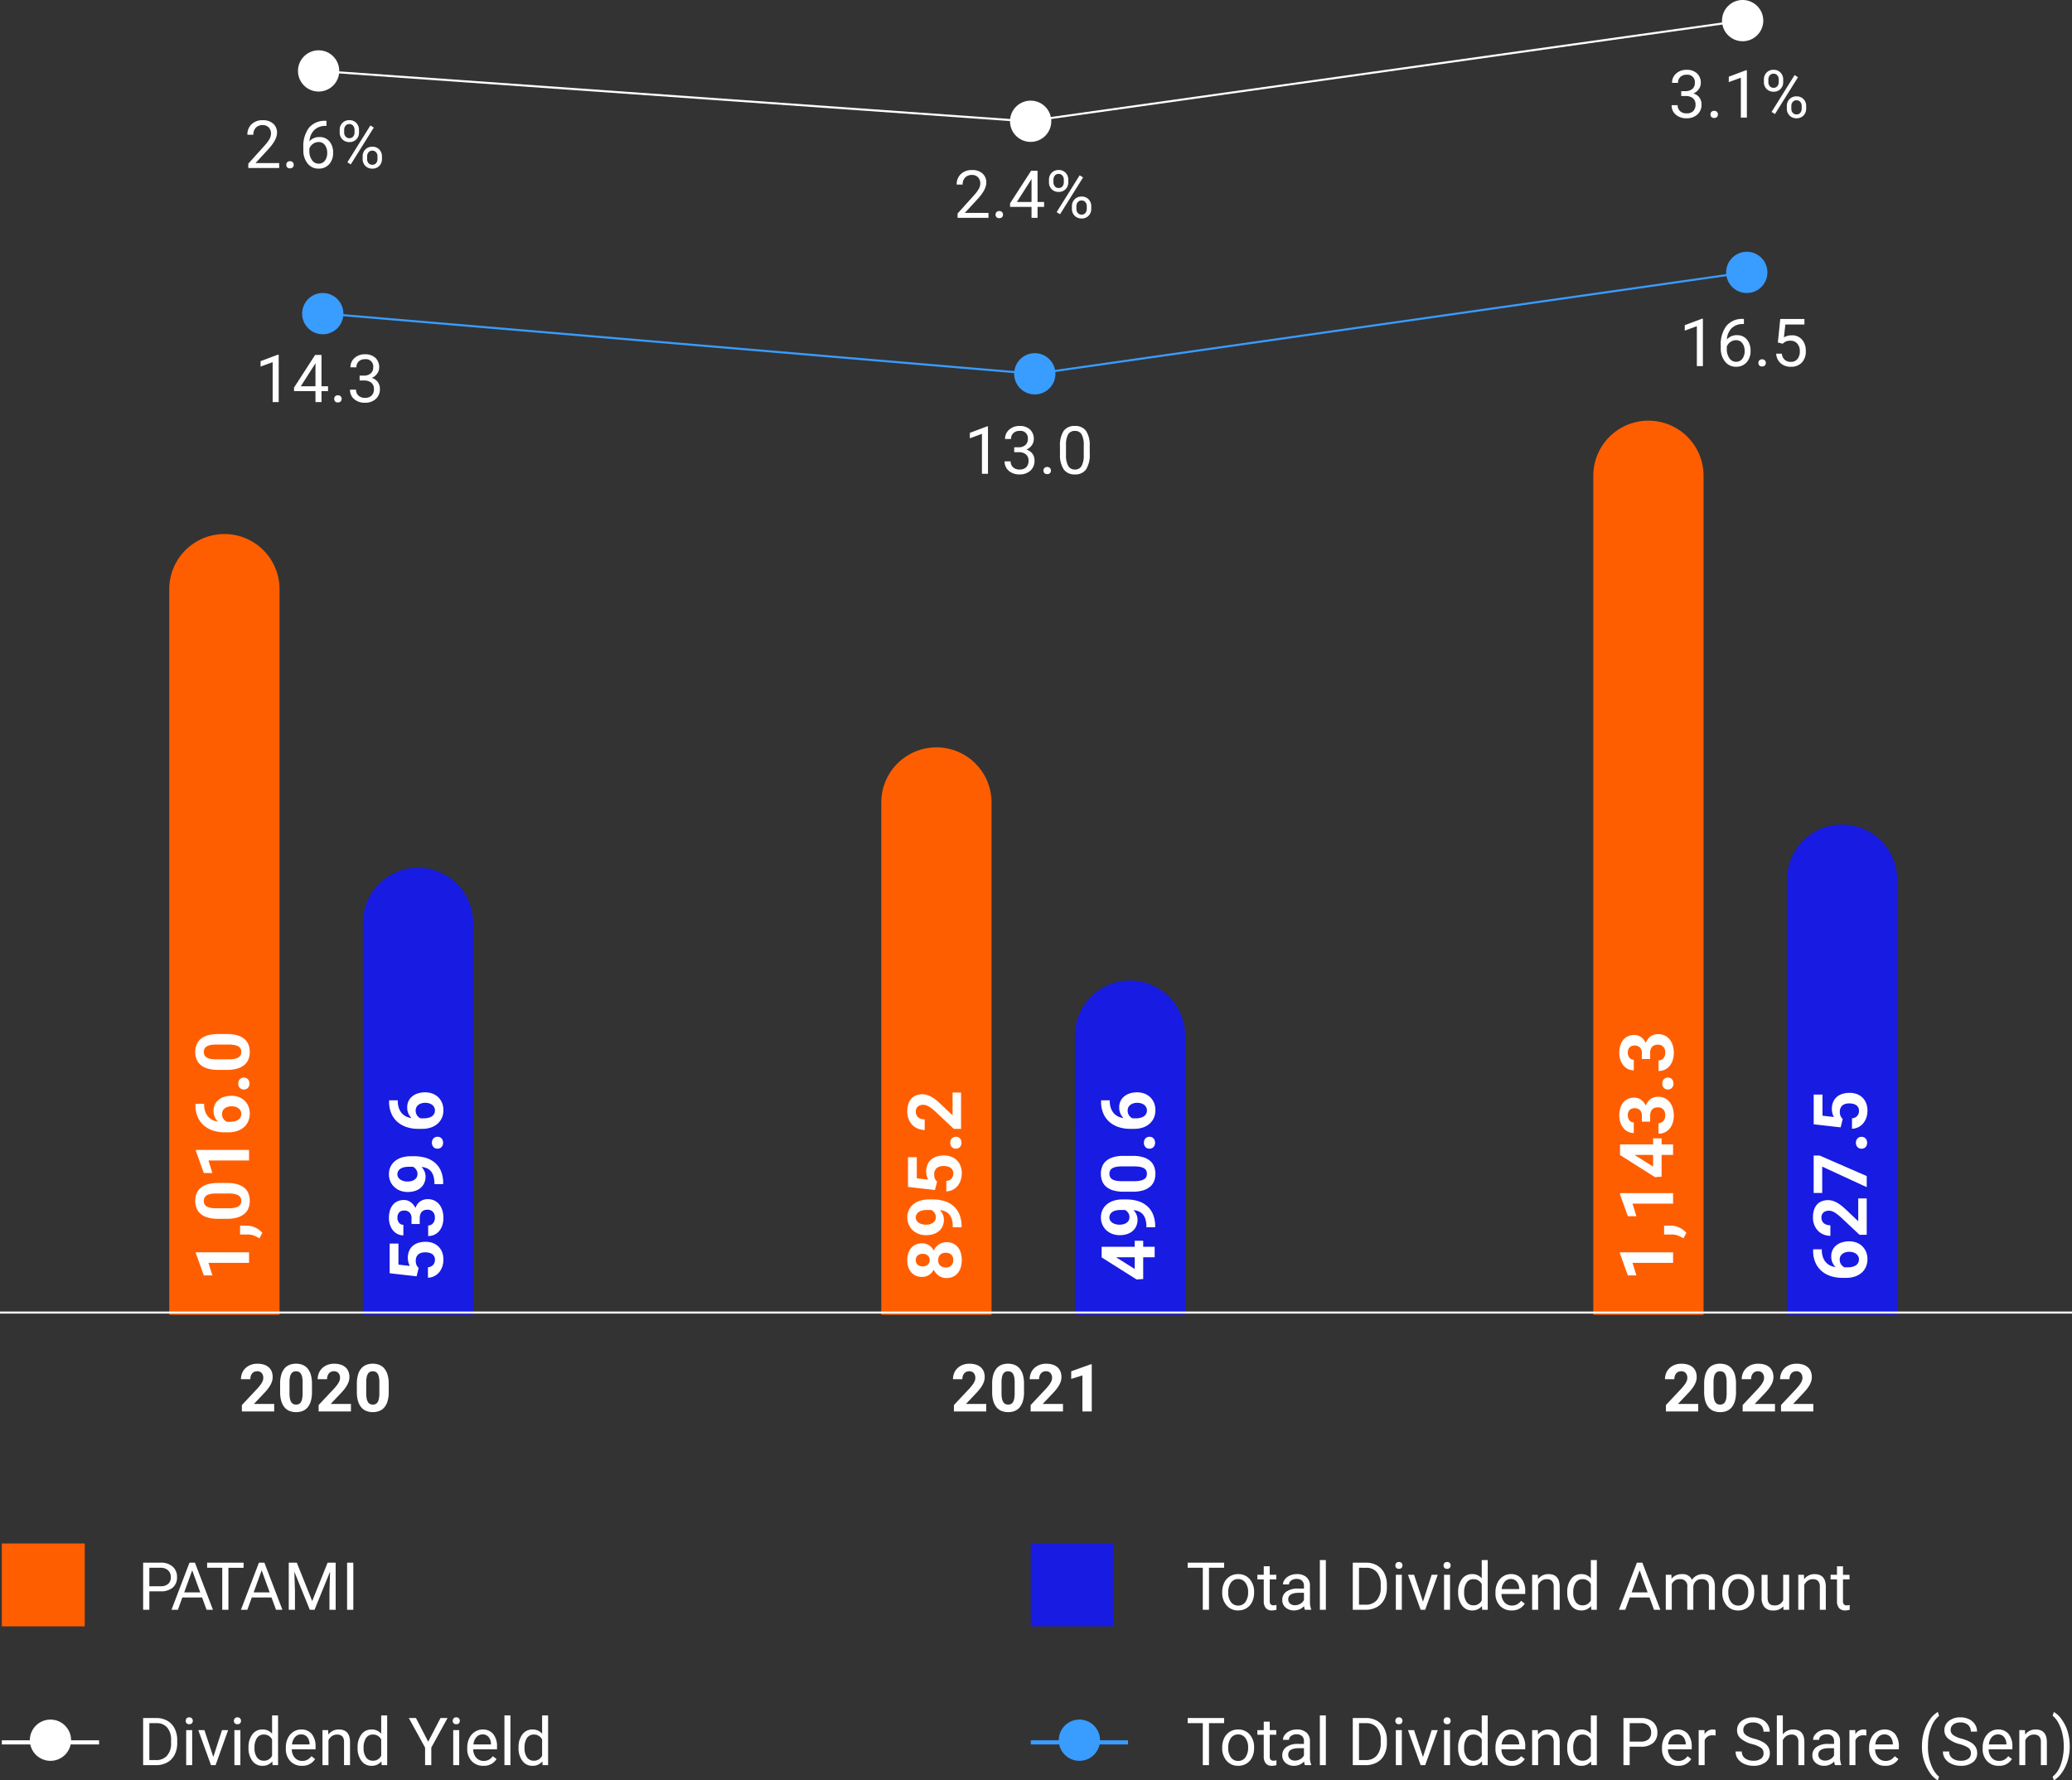 <svg xmlns="http://www.w3.org/2000/svg" width="500" height="429.691" viewBox="0 0 500 429.691">
  <rect x="0" y="0" width="500" height="429.691" fill="#333333" stroke="none"/>
  <g id="Group_5801" data-name="Group 5801" transform="translate(14756.932 5315.822)">
    <g id="Group_5796" data-name="Group 5796">
      <rect id="Rectangle_2426" data-name="Rectangle 2426" width="20" height="20" transform="translate(-14756.486 -4943.303)" fill="#ff5e00"/>
      <rect id="Rectangle_2427" data-name="Rectangle 2427" width="20" height="20" transform="translate(-14508.19 -4943.303)" fill="#181be1"/>
      <path id="Path_11414" data-name="Path 11414" d="M462.234,837.215a4.977,4.977,0,1,0-4.979-4.975,4.976,4.976,0,0,0,4.979,4.975" transform="translate(-14958.692 -5728.063)" fill="#399cff"/>
      <path id="Line_123" data-name="Line 123" d="M23.467.5H0v-1H23.467Z" transform="translate(-14508.191 -4895.303)" fill="#399cff"/>
      <path id="Path_11693" data-name="Path 11693" d="M9.18-10.141H5.523V0H4.031V-10.141H.383v-1.234h8.8ZM8.716-4.3A4.993,4.993,0,0,1,9.2-6.539,3.643,3.643,0,0,1,10.564-8.07a3.7,3.7,0,0,1,1.988-.539,3.565,3.565,0,0,1,2.793,1.2,4.6,4.6,0,0,1,1.066,3.18v.1a5.036,5.036,0,0,1-.473,2.215A3.589,3.589,0,0,1,14.587-.391a3.743,3.743,0,0,1-2.02.547,3.556,3.556,0,0,1-2.785-1.2A4.575,4.575,0,0,1,8.716-4.2Zm1.453.172a3.616,3.616,0,0,0,.652,2.258,2.088,2.088,0,0,0,1.746.852,2.075,2.075,0,0,0,1.75-.863A3.955,3.955,0,0,0,14.966-4.3a3.61,3.61,0,0,0-.66-2.254,2.1,2.1,0,0,0-1.754-.863,2.075,2.075,0,0,0-1.727.852A3.925,3.925,0,0,0,10.17-4.133ZM20.185-10.5v2.047h1.578v1.117H20.185v5.242a1.171,1.171,0,0,0,.211.762.888.888,0,0,0,.719.254,3.5,3.5,0,0,0,.688-.094V0a4.19,4.19,0,0,1-1.109.156A1.8,1.8,0,0,1,19.232-.43a2.517,2.517,0,0,1-.492-1.664V-7.336H17.2V-8.453H18.74V-10.5ZM28.67,0a3.036,3.036,0,0,1-.2-.891A3.225,3.225,0,0,1,26.06.156a2.984,2.984,0,0,1-2.051-.707,2.287,2.287,0,0,1-.8-1.793,2.39,2.39,0,0,1,1-2.051,4.733,4.733,0,0,1,2.824-.73h1.406v-.664A1.623,1.623,0,0,0,27.99-7a1.821,1.821,0,0,0-1.336-.449,2.108,2.108,0,0,0-1.3.391,1.151,1.151,0,0,0-.523.945H23.38a2,2,0,0,1,.449-1.223,3.066,3.066,0,0,1,1.219-.934,4.1,4.1,0,0,1,1.691-.344,3.342,3.342,0,0,1,2.289.73,2.635,2.635,0,0,1,.859,2.012v3.891a4.757,4.757,0,0,0,.3,1.852V0Zm-2.4-1.1a2.54,2.54,0,0,0,1.289-.352,2.127,2.127,0,0,0,.883-.914V-4.1H27.31q-2.656,0-2.656,1.555a1.316,1.316,0,0,0,.453,1.063A1.742,1.742,0,0,0,26.271-1.1ZM33.724,0H32.279V-12h1.445Zm6.5,0V-11.375h3.211a5.169,5.169,0,0,1,2.625.656,4.438,4.438,0,0,1,1.762,1.867,6.078,6.078,0,0,1,.629,2.781v.727a6.1,6.1,0,0,1-.621,2.82A4.369,4.369,0,0,1,46.056-.664,5.5,5.5,0,0,1,43.373,0Zm1.5-10.141v8.914H43.3A3.435,3.435,0,0,0,46-2.3a4.452,4.452,0,0,0,.965-3.07v-.664a4.522,4.522,0,0,0-.91-3.012,3.24,3.24,0,0,0-2.582-1.09ZM52.06,0H50.615V-8.453H52.06ZM50.5-10.7a.863.863,0,0,1,.215-.594.807.807,0,0,1,.637-.242.819.819,0,0,1,.641.242.854.854,0,0,1,.219.594.826.826,0,0,1-.219.586.834.834,0,0,1-.641.234.821.821,0,0,1-.637-.234A.834.834,0,0,1,50.5-10.7Zm6.664,8.734,2.094-6.492h1.477L57.7,0H56.6L53.537-8.453h1.477ZM63.693,0H62.248V-8.453h1.445ZM62.13-10.7a.863.863,0,0,1,.215-.594.807.807,0,0,1,.637-.242.819.819,0,0,1,.641.242.854.854,0,0,1,.219.594.826.826,0,0,1-.219.586.834.834,0,0,1-.641.234.821.821,0,0,1-.637-.234A.834.834,0,0,1,62.13-10.7Zm3.523,6.4a4.952,4.952,0,0,1,.922-3.129A2.915,2.915,0,0,1,68.99-8.609a2.932,2.932,0,0,1,2.352,1.016V-12h1.445V0H71.459l-.07-.906A2.943,2.943,0,0,1,68.974.156a2.887,2.887,0,0,1-2.395-1.2,5.008,5.008,0,0,1-.926-3.141Zm1.445.164a3.749,3.749,0,0,0,.594,2.25,1.92,1.92,0,0,0,1.641.813A2.109,2.109,0,0,0,71.341-2.3V-6.187a2.125,2.125,0,0,0-1.992-1.2,1.929,1.929,0,0,0-1.656.82A4.128,4.128,0,0,0,67.1-4.133ZM78.537.156a3.693,3.693,0,0,1-2.8-1.129,4.19,4.19,0,0,1-1.078-3.02v-.266a5.073,5.073,0,0,1,.48-2.246,3.748,3.748,0,0,1,1.344-1.547,3.378,3.378,0,0,1,1.871-.559A3.166,3.166,0,0,1,80.92-7.523a4.7,4.7,0,0,1,.914,3.109v.6H76.107a3,3,0,0,0,.73,2.02,2.3,2.3,0,0,0,1.777.77,2.517,2.517,0,0,0,1.3-.312,3.259,3.259,0,0,0,.93-.828l.883.688A3.55,3.55,0,0,1,78.537.156Zm-.18-7.578a1.928,1.928,0,0,0-1.469.637A3.1,3.1,0,0,0,76.154-5h4.234v-.109a2.753,2.753,0,0,0-.594-1.707A1.815,1.815,0,0,0,78.357-7.422Zm6.516-1.031.047,1.063a3.08,3.08,0,0,1,2.531-1.219q2.68,0,2.7,3.023V0H88.709V-5.594a1.946,1.946,0,0,0-.418-1.352,1.675,1.675,0,0,0-1.277-.437,2.086,2.086,0,0,0-1.234.375,2.546,2.546,0,0,0-.828.984V0H83.505V-8.453ZM91.982-4.3A4.952,4.952,0,0,1,92.9-7.426a2.915,2.915,0,0,1,2.414-1.184A2.932,2.932,0,0,1,97.67-7.594V-12h1.445V0H97.787l-.07-.906A2.943,2.943,0,0,1,95.3.156a2.887,2.887,0,0,1-2.395-1.2,5.008,5.008,0,0,1-.926-3.141Zm1.445.164a3.749,3.749,0,0,0,.594,2.25,1.92,1.92,0,0,0,1.641.813A2.109,2.109,0,0,0,97.67-2.3V-6.187a2.125,2.125,0,0,0-1.992-1.2,1.929,1.929,0,0,0-1.656.82A4.128,4.128,0,0,0,93.427-4.133Zm13.617-.32V0h-1.5V-11.375h4.2a4.215,4.215,0,0,1,2.926.953A3.231,3.231,0,0,1,113.724-7.9a3.189,3.189,0,0,1-1.035,2.551,4.4,4.4,0,0,1-2.965.895Zm0-1.227h2.7a2.7,2.7,0,0,0,1.844-.566,2.069,2.069,0,0,0,.641-1.637,2.138,2.138,0,0,0-.641-1.625,2.528,2.528,0,0,0-1.758-.633h-2.781ZM118.722.156a3.693,3.693,0,0,1-2.8-1.129,4.19,4.19,0,0,1-1.078-3.02v-.266a5.073,5.073,0,0,1,.48-2.246,3.748,3.748,0,0,1,1.344-1.547,3.378,3.378,0,0,1,1.871-.559A3.166,3.166,0,0,1,121.1-7.523a4.7,4.7,0,0,1,.914,3.109v.6h-5.727a3,3,0,0,0,.73,2.02,2.3,2.3,0,0,0,1.777.77,2.517,2.517,0,0,0,1.3-.312,3.259,3.259,0,0,0,.93-.828l.883.688A3.55,3.55,0,0,1,118.722.156Zm-.18-7.578a1.928,1.928,0,0,0-1.469.637A3.1,3.1,0,0,0,116.339-5h4.234v-.109a2.753,2.753,0,0,0-.594-1.707A1.815,1.815,0,0,0,118.542-7.422Zm9.234.266a4.331,4.331,0,0,0-.711-.055A1.9,1.9,0,0,0,125.136-6V0h-1.445V-8.453H125.1l.023.977a2.251,2.251,0,0,1,2.016-1.133,1.477,1.477,0,0,1,.641.109Zm8.867,2.086a7.053,7.053,0,0,1-2.809-1.363,2.6,2.6,0,0,1-.879-2,2.752,2.752,0,0,1,1.074-2.223,4.269,4.269,0,0,1,2.793-.879,4.66,4.66,0,0,1,2.09.453,3.436,3.436,0,0,1,1.422,1.25,3.2,3.2,0,0,1,.5,1.742h-1.508a2.069,2.069,0,0,0-.656-1.621,2.675,2.675,0,0,0-1.852-.59,2.736,2.736,0,0,0-1.73.488,1.628,1.628,0,0,0-.621,1.355,1.464,1.464,0,0,0,.59,1.176,5.79,5.79,0,0,0,2.008.879,9.3,9.3,0,0,1,2.219.879A3.367,3.367,0,0,1,140.476-4.4a2.861,2.861,0,0,1,.387,1.508,2.658,2.658,0,0,1-1.078,2.215A4.6,4.6,0,0,1,136.9.156a5.347,5.347,0,0,1-2.187-.449,3.681,3.681,0,0,1-1.566-1.23A3,3,0,0,1,132.6-3.3H134.1a1.959,1.959,0,0,0,.762,1.629,3.207,3.207,0,0,0,2.035.6,2.948,2.948,0,0,0,1.82-.484,1.573,1.573,0,0,0,.633-1.32,1.545,1.545,0,0,0-.586-1.293A6.755,6.755,0,0,0,136.644-5.07ZM144-7.43a3.073,3.073,0,0,1,2.5-1.18q2.68,0,2.7,3.023V0h-1.445V-5.594a1.946,1.946,0,0,0-.418-1.352,1.675,1.675,0,0,0-1.277-.437,2.086,2.086,0,0,0-1.234.375,2.546,2.546,0,0,0-.828.984V0h-1.445V-12H144ZM156.589,0a3.036,3.036,0,0,1-.2-.891A3.225,3.225,0,0,1,153.98.156a2.984,2.984,0,0,1-2.051-.707,2.287,2.287,0,0,1-.8-1.793,2.39,2.39,0,0,1,1-2.051,4.733,4.733,0,0,1,2.824-.73h1.406v-.664A1.623,1.623,0,0,0,155.909-7a1.821,1.821,0,0,0-1.336-.449,2.107,2.107,0,0,0-1.3.391,1.151,1.151,0,0,0-.523.945H151.3a2,2,0,0,1,.449-1.223,3.066,3.066,0,0,1,1.219-.934,4.1,4.1,0,0,1,1.691-.344,3.342,3.342,0,0,1,2.289.73,2.635,2.635,0,0,1,.859,2.012v3.891a4.757,4.757,0,0,0,.3,1.852V0Zm-2.4-1.1a2.54,2.54,0,0,0,1.289-.352,2.127,2.127,0,0,0,.883-.914V-4.1H155.23q-2.656,0-2.656,1.555a1.316,1.316,0,0,0,.453,1.063A1.742,1.742,0,0,0,154.191-1.1Zm9.969-6.055a4.331,4.331,0,0,0-.711-.055A1.9,1.9,0,0,0,161.519-6V0h-1.445V-8.453h1.406l.023.977a2.251,2.251,0,0,1,2.016-1.133,1.477,1.477,0,0,1,.641.109ZM168.7.156a3.693,3.693,0,0,1-2.8-1.129,4.19,4.19,0,0,1-1.078-3.02v-.266a5.073,5.073,0,0,1,.48-2.246,3.748,3.748,0,0,1,1.344-1.547,3.378,3.378,0,0,1,1.871-.559,3.166,3.166,0,0,1,2.563,1.086A4.7,4.7,0,0,1,172-4.414v.6h-5.727a3,3,0,0,0,.73,2.02,2.3,2.3,0,0,0,1.777.77,2.517,2.517,0,0,0,1.3-.312,3.258,3.258,0,0,0,.93-.828l.883.688A3.55,3.55,0,0,1,168.7.156Zm-.18-7.578a1.928,1.928,0,0,0-1.469.637A3.1,3.1,0,0,0,166.32-5h4.234v-.109a2.753,2.753,0,0,0-.594-1.707A1.815,1.815,0,0,0,168.523-7.422Zm9.055,2.8a12.079,12.079,0,0,1,.473-3.391,9.85,9.85,0,0,1,1.41-2.953,6,6,0,0,1,1.945-1.875l.3.953a6.222,6.222,0,0,0-1.871,2.672,11.583,11.583,0,0,0-.8,4.023l-.008.664a11.643,11.643,0,0,0,1.1,5.234A6.252,6.252,0,0,0,181.7,2.789l-.3.883a6.192,6.192,0,0,1-1.984-1.937A10.859,10.859,0,0,1,177.578-4.617Zm9.1-.453a7.053,7.053,0,0,1-2.809-1.363,2.6,2.6,0,0,1-.879-2,2.752,2.752,0,0,1,1.074-2.223,4.269,4.269,0,0,1,2.793-.879,4.66,4.66,0,0,1,2.09.453,3.436,3.436,0,0,1,1.422,1.25,3.2,3.2,0,0,1,.5,1.742h-1.508a2.069,2.069,0,0,0-.656-1.621,2.675,2.675,0,0,0-1.852-.59,2.736,2.736,0,0,0-1.73.488,1.628,1.628,0,0,0-.621,1.355,1.464,1.464,0,0,0,.59,1.176,5.79,5.79,0,0,0,2.008.879,9.3,9.3,0,0,1,2.219.879A3.367,3.367,0,0,1,190.512-4.4a2.861,2.861,0,0,1,.387,1.508A2.658,2.658,0,0,1,189.82-.676a4.6,4.6,0,0,1-2.883.832,5.347,5.347,0,0,1-2.187-.449,3.681,3.681,0,0,1-1.566-1.23,3,3,0,0,1-.551-1.773h1.508a1.959,1.959,0,0,0,.762,1.629,3.207,3.207,0,0,0,2.035.6,2.948,2.948,0,0,0,1.82-.484,1.573,1.573,0,0,0,.633-1.32,1.545,1.545,0,0,0-.586-1.293A6.755,6.755,0,0,0,186.68-5.07ZM196.1.156a3.693,3.693,0,0,1-2.8-1.129,4.19,4.19,0,0,1-1.078-3.02v-.266a5.073,5.073,0,0,1,.48-2.246,3.748,3.748,0,0,1,1.344-1.547,3.378,3.378,0,0,1,1.871-.559,3.166,3.166,0,0,1,2.563,1.086,4.7,4.7,0,0,1,.914,3.109v.6h-5.727a3,3,0,0,0,.73,2.02,2.3,2.3,0,0,0,1.777.77,2.517,2.517,0,0,0,1.3-.312,3.258,3.258,0,0,0,.93-.828l.883.688A3.55,3.55,0,0,1,196.1.156Zm-.18-7.578a1.928,1.928,0,0,0-1.469.637A3.1,3.1,0,0,0,193.719-5h4.234v-.109a2.753,2.753,0,0,0-.594-1.707A1.815,1.815,0,0,0,195.922-7.422Zm6.516-1.031.047,1.063a3.08,3.08,0,0,1,2.531-1.219q2.68,0,2.7,3.023V0h-1.445V-5.594a1.946,1.946,0,0,0-.418-1.352,1.675,1.675,0,0,0-1.277-.437,2.086,2.086,0,0,0-1.234.375,2.546,2.546,0,0,0-.828.984V0H201.07V-8.453Zm10.8,3.914a12.084,12.084,0,0,1-.457,3.34,9.876,9.876,0,0,1-1.4,2.949,6.127,6.127,0,0,1-1.973,1.922l-.3-.883a6.281,6.281,0,0,0,1.934-2.863,12.387,12.387,0,0,0,.746-4.309v-.25a12.861,12.861,0,0,0-.344-3.051,10.3,10.3,0,0,0-.957-2.527,5.838,5.838,0,0,0-1.379-1.742l.3-.883a6.1,6.1,0,0,1,1.965,1.906,9.9,9.9,0,0,1,1.4,2.945A12.364,12.364,0,0,1,213.234-4.539Z" transform="translate(-14470.713 -4889.803)" fill="#fff"/>
      <path id="Path_11415" data-name="Path 11415" d="M372.455,837.215a4.977,4.977,0,1,0-4.979-4.975,4.976,4.976,0,0,0,4.979,4.975" transform="translate(-15117.207 -5728.063)" fill="#fff"/>
      <path id="Line_124" data-name="Line 124" d="M23.467.5H0v-1H23.467Z" transform="translate(-14756.486 -4895.303)" fill="#fff"/>
      <path id="Path_11692" data-name="Path 11692" d="M1.32,0V-11.375H4.531a5.169,5.169,0,0,1,2.625.656A4.438,4.438,0,0,1,8.918-8.852,6.078,6.078,0,0,1,9.547-6.07v.727a6.1,6.1,0,0,1-.621,2.82A4.369,4.369,0,0,1,7.152-.664,5.5,5.5,0,0,1,4.469,0Zm1.5-10.141v8.914H4.4A3.435,3.435,0,0,0,7.1-2.3a4.452,4.452,0,0,0,.965-3.07v-.664a4.522,4.522,0,0,0-.91-3.012,3.24,3.24,0,0,0-2.582-1.09ZM13.156,0H11.711V-8.453h1.445ZM11.594-10.7a.863.863,0,0,1,.215-.594.807.807,0,0,1,.637-.242.819.819,0,0,1,.641.242.854.854,0,0,1,.219.594.826.826,0,0,1-.219.586.834.834,0,0,1-.641.234.821.821,0,0,1-.637-.234A.834.834,0,0,1,11.594-10.7Zm6.664,8.734,2.094-6.492h1.477L18.8,0H17.7L14.633-8.453h1.477ZM24.789,0H23.344V-8.453h1.445ZM23.227-10.7a.863.863,0,0,1,.215-.594.807.807,0,0,1,.637-.242.819.819,0,0,1,.641.242.854.854,0,0,1,.219.594.826.826,0,0,1-.219.586.834.834,0,0,1-.641.234.821.821,0,0,1-.637-.234A.834.834,0,0,1,23.227-10.7ZM26.75-4.3a4.952,4.952,0,0,1,.922-3.129,2.915,2.915,0,0,1,2.414-1.184,2.932,2.932,0,0,1,2.352,1.016V-12h1.445V0H32.555l-.07-.906A2.943,2.943,0,0,1,30.07.156a2.887,2.887,0,0,1-2.395-1.2,5.008,5.008,0,0,1-.926-3.141Zm1.445.164a3.749,3.749,0,0,0,.594,2.25,1.92,1.92,0,0,0,1.641.813A2.108,2.108,0,0,0,32.438-2.3V-6.187a2.125,2.125,0,0,0-1.992-1.2,1.929,1.929,0,0,0-1.656.82A4.128,4.128,0,0,0,28.2-4.133ZM39.633.156a3.693,3.693,0,0,1-2.8-1.129,4.19,4.19,0,0,1-1.078-3.02v-.266a5.073,5.073,0,0,1,.48-2.246,3.748,3.748,0,0,1,1.344-1.547,3.378,3.378,0,0,1,1.871-.559,3.166,3.166,0,0,1,2.563,1.086,4.7,4.7,0,0,1,.914,3.109v.6H37.2a3,3,0,0,0,.73,2.02,2.3,2.3,0,0,0,1.777.77,2.517,2.517,0,0,0,1.3-.312,3.259,3.259,0,0,0,.93-.828l.883.688A3.55,3.55,0,0,1,39.633.156Zm-.18-7.578a1.928,1.928,0,0,0-1.469.637A3.1,3.1,0,0,0,37.25-5h4.234v-.109a2.753,2.753,0,0,0-.594-1.707A1.815,1.815,0,0,0,39.453-7.422Zm6.516-1.031.047,1.063a3.08,3.08,0,0,1,2.531-1.219q2.68,0,2.7,3.023V0H49.8V-5.594a1.946,1.946,0,0,0-.418-1.352,1.675,1.675,0,0,0-1.277-.437,2.086,2.086,0,0,0-1.234.375,2.546,2.546,0,0,0-.828.984V0H44.6V-8.453ZM53.078-4.3A4.952,4.952,0,0,1,54-7.426a2.915,2.915,0,0,1,2.414-1.184,2.932,2.932,0,0,1,2.352,1.016V-12h1.445V0H58.883l-.07-.906A2.943,2.943,0,0,1,56.4.156,2.887,2.887,0,0,1,54-1.047a5.008,5.008,0,0,1-.926-3.141Zm1.445.164a3.749,3.749,0,0,0,.594,2.25,1.92,1.92,0,0,0,1.641.813A2.108,2.108,0,0,0,58.766-2.3V-6.187a2.125,2.125,0,0,0-1.992-1.2,1.929,1.929,0,0,0-1.656.82A4.128,4.128,0,0,0,54.523-4.133ZM70.109-5.664l2.969-5.711h1.7L70.859-4.242V0h-1.5V-4.242l-3.922-7.133h1.719ZM77.594,0H76.148V-8.453h1.445ZM76.031-10.7a.863.863,0,0,1,.215-.594.807.807,0,0,1,.637-.242.819.819,0,0,1,.641.242.854.854,0,0,1,.219.594.826.826,0,0,1-.219.586.834.834,0,0,1-.641.234.821.821,0,0,1-.637-.234A.834.834,0,0,1,76.031-10.7ZM83.414.156a3.693,3.693,0,0,1-2.8-1.129,4.19,4.19,0,0,1-1.078-3.02v-.266A5.073,5.073,0,0,1,80.02-6.5a3.748,3.748,0,0,1,1.344-1.547,3.378,3.378,0,0,1,1.871-.559A3.166,3.166,0,0,1,85.8-7.523a4.7,4.7,0,0,1,.914,3.109v.6H80.984a3,3,0,0,0,.73,2.02,2.3,2.3,0,0,0,1.777.77,2.517,2.517,0,0,0,1.3-.312,3.259,3.259,0,0,0,.93-.828l.883.688A3.55,3.55,0,0,1,83.414.156Zm-.18-7.578a1.928,1.928,0,0,0-1.469.637A3.1,3.1,0,0,0,81.031-5h4.234v-.109a2.753,2.753,0,0,0-.594-1.707A1.815,1.815,0,0,0,83.234-7.422ZM89.953,0H88.508V-12h1.445Zm1.961-4.3a4.952,4.952,0,0,1,.922-3.129A2.915,2.915,0,0,1,95.25-8.609,2.932,2.932,0,0,1,97.6-7.594V-12h1.445V0H97.719l-.07-.906A2.943,2.943,0,0,1,95.234.156a2.887,2.887,0,0,1-2.395-1.2,5.008,5.008,0,0,1-.926-3.141Zm1.445.164a3.749,3.749,0,0,0,.594,2.25,1.92,1.92,0,0,0,1.641.813A2.109,2.109,0,0,0,97.6-2.3V-6.187a2.125,2.125,0,0,0-1.992-1.2,1.929,1.929,0,0,0-1.656.82A4.128,4.128,0,0,0,93.359-4.133Z" transform="translate(-14723.713 -4889.803)" fill="#fff"/>
      <path id="Path_11419" data-name="Path 11419" d="M541.614,678.819a4.977,4.977,0,1,1,4.979-4.975,4.976,4.976,0,0,1-4.979,4.975" transform="translate(-14877.025 -5923.925)" fill="#399cff"/>
      <path id="Path_11420" data-name="Path 11420" d="M461.42,690.272A4.977,4.977,0,1,1,466.4,685.3a4.976,4.976,0,0,1-4.979,4.975" transform="translate(-14968.648 -5910.901)" fill="#399cff"/>
      <path id="Path_11421" data-name="Path 11421" d="M381.225,683.467a4.977,4.977,0,1,1,4.979-4.975,4.976,4.976,0,0,1-4.979,4.975" transform="translate(-15060.272 -5918.614)" fill="#399cff"/>
      <path id="Path_9349" data-name="Path 9349" d="M550.4,695.974l-.028,0L378.548,681.4l.042-.5,171.791,14.573,171.791-24.53.071.495Z" transform="translate(-15057.617 -5921.318)" fill="#399cff"/>
      <path id="Path_11679" data-name="Path 11679" d="M5.7,0H4.242V-9.633L1.328-8.562V-9.875L5.469-11.43H5.7ZM15.6-11.383v1.227h-.266a3.805,3.805,0,0,0-2.687,1A4.161,4.161,0,0,0,11.492-6.43a3.085,3.085,0,0,1,2.453-1.031,2.95,2.95,0,0,1,2.371,1.047,4.038,4.038,0,0,1,.887,2.7A4.025,4.025,0,0,1,16.246-.9,3.3,3.3,0,0,1,13.68.156,3.247,3.247,0,0,1,11.031-1.1a4.97,4.97,0,0,1-1.016-3.23v-.555a7.488,7.488,0,0,1,1.34-4.8,4.921,4.921,0,0,1,3.988-1.7ZM13.7-6.258a2.306,2.306,0,0,0-1.367.445A2.32,2.32,0,0,0,11.469-4.7v.531A3.731,3.731,0,0,0,12.1-1.9a1.9,1.9,0,0,0,1.578.859,1.838,1.838,0,0,0,1.535-.719,2.982,2.982,0,0,0,.559-1.883,2.983,2.983,0,0,0-.566-1.895A1.816,1.816,0,0,0,13.7-6.258Zm5.391,5.5a.905.905,0,0,1,.223-.625.848.848,0,0,1,.668-.25.874.874,0,0,1,.676.25.887.887,0,0,1,.23.625.839.839,0,0,1-.23.6.89.89,0,0,1-.676.242.863.863,0,0,1-.668-.242A.855.855,0,0,1,19.094-.758Zm4.7-4.945.578-5.672H30.2v1.336h-4.6l-.344,3.1a3.671,3.671,0,0,1,1.9-.492A3.138,3.138,0,0,1,29.617-6.4a4.026,4.026,0,0,1,.914,2.777,3.886,3.886,0,0,1-.949,2.77A3.46,3.46,0,0,1,26.93.156,3.6,3.6,0,0,1,24.469-.68a3.337,3.337,0,0,1-1.086-2.312H24.75a2.3,2.3,0,0,0,.7,1.473,2.162,2.162,0,0,0,1.484.5,1.95,1.95,0,0,0,1.582-.687,2.874,2.874,0,0,0,.574-1.9,2.638,2.638,0,0,0-.621-1.832,2.113,2.113,0,0,0-1.652-.691,2.383,2.383,0,0,0-1.484.414l-.383.313Z" transform="translate(-14351.703 -5227.464)" fill="#fff"/>
      <path id="Path_11680" data-name="Path 11680" d="M5.7,0H4.242V-9.633L1.328-8.562V-9.875L5.469-11.43H5.7Zm6.336-6.391h1.086a2.387,2.387,0,0,0,1.609-.539,1.8,1.8,0,0,0,.586-1.414,1.764,1.764,0,0,0-1.992-2,2.072,2.072,0,0,0-1.5.535,1.873,1.873,0,0,0-.559,1.418H9.82a2.9,2.9,0,0,1,.988-2.246,3.6,3.6,0,0,1,2.512-.895,3.558,3.558,0,0,1,2.523.852,3.076,3.076,0,0,1,.914,2.367,2.5,2.5,0,0,1-.48,1.438,2.9,2.9,0,0,1-1.309,1.039,2.8,2.8,0,0,1,1.449.984,2.734,2.734,0,0,1,.512,1.68,3.1,3.1,0,0,1-1,2.43,3.745,3.745,0,0,1-2.6.9,3.844,3.844,0,0,1-2.605-.867A2.877,2.877,0,0,1,9.719-3h1.453a1.859,1.859,0,0,0,.586,1.438,2.229,2.229,0,0,0,1.57.539,2.187,2.187,0,0,0,1.6-.547,2.108,2.108,0,0,0,.555-1.57,1.912,1.912,0,0,0-.609-1.523,2.655,2.655,0,0,0-1.758-.547H12.031ZM19.094-.758a.905.905,0,0,1,.223-.625.848.848,0,0,1,.668-.25.874.874,0,0,1,.676.25.887.887,0,0,1,.23.625.839.839,0,0,1-.23.6.89.89,0,0,1-.676.242.863.863,0,0,1-.668-.242A.855.855,0,0,1,19.094-.758ZM30.258-4.852a6.61,6.61,0,0,1-.867,3.773A3.084,3.084,0,0,1,26.68.156a3.107,3.107,0,0,1-2.7-1.207,6.274,6.274,0,0,1-.906-3.605v-1.93a6.463,6.463,0,0,1,.867-3.727,3.108,3.108,0,0,1,2.719-1.219,3.136,3.136,0,0,1,2.7,1.176,6.237,6.237,0,0,1,.891,3.629ZM28.813-6.828A5.3,5.3,0,0,0,28.3-9.5a1.775,1.775,0,0,0-1.633-.84,1.751,1.751,0,0,0-1.617.836,5.171,5.171,0,0,0-.523,2.57v2.313A5.381,5.381,0,0,0,25.059-1.9a1.771,1.771,0,0,0,1.621.879,1.747,1.747,0,0,0,1.59-.828,5.186,5.186,0,0,0,.543-2.609Z" transform="translate(-14524.221 -5201.481)" fill="#fff"/>
      <path id="Path_11681" data-name="Path 11681" d="M5.7,0H4.242V-9.633L1.328-8.562V-9.875L5.469-11.43H5.7ZM16.031-3.82h1.578v1.18H16.031V0H14.578V-2.641H9.4v-.852l5.094-7.883h1.539Zm-4.992,0h3.539V-9.4l-.172.313ZM19.094-.758a.905.905,0,0,1,.223-.625.848.848,0,0,1,.668-.25.874.874,0,0,1,.676.25.887.887,0,0,1,.23.625.839.839,0,0,1-.23.6.89.89,0,0,1-.676.242.863.863,0,0,1-.668-.242A.855.855,0,0,1,19.094-.758Zm6.133-5.633h1.086a2.387,2.387,0,0,0,1.609-.539,1.8,1.8,0,0,0,.586-1.414,1.764,1.764,0,0,0-1.992-2,2.072,2.072,0,0,0-1.5.535,1.873,1.873,0,0,0-.559,1.418H23.016A2.9,2.9,0,0,1,24-10.637a3.6,3.6,0,0,1,2.512-.895,3.558,3.558,0,0,1,2.523.852,3.076,3.076,0,0,1,.914,2.367,2.5,2.5,0,0,1-.48,1.438,2.9,2.9,0,0,1-1.309,1.039,2.8,2.8,0,0,1,1.449.984,2.734,2.734,0,0,1,.512,1.68,3.1,3.1,0,0,1-1,2.43,3.745,3.745,0,0,1-2.6.9,3.844,3.844,0,0,1-2.605-.867,2.877,2.877,0,0,1-1-2.289h1.453a1.859,1.859,0,0,0,.586,1.438,2.229,2.229,0,0,0,1.57.539,2.187,2.187,0,0,0,1.6-.547,2.108,2.108,0,0,0,.555-1.57,1.912,1.912,0,0,0-.609-1.523,2.655,2.655,0,0,0-1.758-.547H25.227Z" transform="translate(-14695.381 -5218.781)" fill="#fff"/>
      <path id="Path_11416" data-name="Path 11416" d="M541.614,656.539a4.977,4.977,0,1,1,4.979-4.975,4.974,4.974,0,0,1-4.979,4.975" transform="translate(-14878.025 -5962.407)" fill="#fff"/>
      <path id="Path_11417" data-name="Path 11417" d="M461.42,667.877A4.977,4.977,0,1,1,466.4,662.9a4.975,4.975,0,0,1-4.979,4.975" transform="translate(-14969.648 -5949.453)" fill="#fff"/>
      <path id="Path_11418" data-name="Path 11418" d="M381.225,662.207a4.977,4.977,0,1,1,4.979-4.975,4.976,4.976,0,0,1-4.979,4.975" transform="translate(-15061.273 -5955.932)" fill="#fff"/>
      <path id="Path_11678" data-name="Path 11678" d="M3.047-6.391H4.133A2.387,2.387,0,0,0,5.742-6.93a1.8,1.8,0,0,0,.586-1.414,1.764,1.764,0,0,0-1.992-2,2.072,2.072,0,0,0-1.5.535,1.873,1.873,0,0,0-.559,1.418H.836a2.9,2.9,0,0,1,.988-2.246,3.6,3.6,0,0,1,2.512-.895,3.558,3.558,0,0,1,2.523.852,3.076,3.076,0,0,1,.914,2.367,2.5,2.5,0,0,1-.48,1.438A2.9,2.9,0,0,1,5.984-5.836a2.8,2.8,0,0,1,1.449.984,2.734,2.734,0,0,1,.512,1.68,3.1,3.1,0,0,1-1,2.43,3.745,3.745,0,0,1-2.6.9A3.844,3.844,0,0,1,1.738-.711,2.877,2.877,0,0,1,.734-3H2.188a1.859,1.859,0,0,0,.586,1.438,2.229,2.229,0,0,0,1.57.539,2.187,2.187,0,0,0,1.6-.547A2.108,2.108,0,0,0,6.5-3.141a1.912,1.912,0,0,0-.609-1.523,2.655,2.655,0,0,0-1.758-.547H3.047ZM10.109-.758a.905.905,0,0,1,.223-.625A.848.848,0,0,1,11-1.633a.874.874,0,0,1,.676.25.887.887,0,0,1,.23.625.839.839,0,0,1-.23.6A.89.89,0,0,1,11,.086a.863.863,0,0,1-.668-.242A.855.855,0,0,1,10.109-.758ZM18.891,0H17.438V-9.633l-2.914,1.07V-9.875l4.141-1.555h.227ZM23-9.187a2.308,2.308,0,0,1,.652-1.687,2.247,2.247,0,0,1,1.676-.664,2.234,2.234,0,0,1,1.684.668,2.388,2.388,0,0,1,.645,1.73v.555A2.278,2.278,0,0,1,27-6.9a2.249,2.249,0,0,1-1.66.652,2.3,2.3,0,0,1-1.68-.652A2.326,2.326,0,0,1,23-8.641Zm1.078.6a1.473,1.473,0,0,0,.344,1,1.161,1.161,0,0,0,.922.395,1.139,1.139,0,0,0,.895-.383,1.521,1.521,0,0,0,.34-1.047v-.57a1.51,1.51,0,0,0-.336-1.008,1.133,1.133,0,0,0-.914-.4,1.133,1.133,0,0,0-.914.4,1.557,1.557,0,0,0-.336,1.039Zm4.461,5.8a2.3,2.3,0,0,1,.652-1.684,2.254,2.254,0,0,1,1.676-.66,2.274,2.274,0,0,1,1.68.656A2.355,2.355,0,0,1,33.2-2.734v.555A2.3,2.3,0,0,1,32.551-.5a2.244,2.244,0,0,1-1.668.66A2.3,2.3,0,0,1,29.2-.488a2.326,2.326,0,0,1-.664-1.738Zm1.078.609a1.484,1.484,0,0,0,.344,1.012,1.161,1.161,0,0,0,.922.395,1.13,1.13,0,0,0,.9-.387,1.548,1.548,0,0,0,.336-1.051v-.578a1.48,1.48,0,0,0-.34-1.008,1.146,1.146,0,0,0-.91-.391,1.157,1.157,0,0,0-.9.387,1.5,1.5,0,0,0-.348,1.043ZM25.672-.859l-.82-.516,5.555-8.891.82.516Z" transform="translate(-14354.281 -5287.436)" fill="#fff"/>
      <path id="Path_11677" data-name="Path 11677" d="M8.4,0H.945V-1.039L4.883-5.414A9.354,9.354,0,0,0,6.09-7.027a2.693,2.693,0,0,0,.332-1.285,2.041,2.041,0,0,0-.539-1.461,1.885,1.885,0,0,0-1.437-.57A2.232,2.232,0,0,0,2.77-9.73a2.343,2.343,0,0,0-.6,1.707H.727a3.355,3.355,0,0,1,1.012-2.539,3.751,3.751,0,0,1,2.707-.969,3.6,3.6,0,0,1,2.508.832,2.838,2.838,0,0,1,.922,2.215q0,1.68-2.141,4L2.688-1.18H8.4Zm1.711-.758a.905.905,0,0,1,.223-.625A.848.848,0,0,1,11-1.633a.874.874,0,0,1,.676.25.887.887,0,0,1,.23.625.839.839,0,0,1-.23.6A.89.89,0,0,1,11,.086a.863.863,0,0,1-.668-.242A.855.855,0,0,1,10.109-.758ZM20.242-3.82H21.82v1.18H20.242V0H18.789V-2.641h-5.18v-.852L18.7-11.375h1.539Zm-4.992,0h3.539V-9.4l-.172.313ZM23-9.187a2.308,2.308,0,0,1,.652-1.687,2.247,2.247,0,0,1,1.676-.664,2.234,2.234,0,0,1,1.684.668,2.388,2.388,0,0,1,.645,1.73v.555A2.278,2.278,0,0,1,27-6.9a2.249,2.249,0,0,1-1.66.652,2.3,2.3,0,0,1-1.68-.652A2.326,2.326,0,0,1,23-8.641Zm1.078.6a1.473,1.473,0,0,0,.344,1,1.161,1.161,0,0,0,.922.395,1.139,1.139,0,0,0,.895-.383,1.521,1.521,0,0,0,.34-1.047v-.57a1.51,1.51,0,0,0-.336-1.008,1.133,1.133,0,0,0-.914-.4,1.133,1.133,0,0,0-.914.4,1.557,1.557,0,0,0-.336,1.039Zm4.461,5.8a2.3,2.3,0,0,1,.652-1.684,2.254,2.254,0,0,1,1.676-.66,2.274,2.274,0,0,1,1.68.656A2.355,2.355,0,0,1,33.2-2.734v.555A2.3,2.3,0,0,1,32.551-.5a2.244,2.244,0,0,1-1.668.66A2.3,2.3,0,0,1,29.2-.488a2.326,2.326,0,0,1-.664-1.738Zm1.078.609a1.484,1.484,0,0,0,.344,1.012,1.161,1.161,0,0,0,.922.395,1.13,1.13,0,0,0,.9-.387,1.548,1.548,0,0,0,.336-1.051v-.578a1.48,1.48,0,0,0-.34-1.008,1.146,1.146,0,0,0-.91-.391,1.157,1.157,0,0,0-.9.387,1.5,1.5,0,0,0-.348,1.043ZM25.672-.859l-.82-.516,5.555-8.891.82.516Z" transform="translate(-14526.799 -5263.252)" fill="#fff"/>
      <path id="Path_11676" data-name="Path 11676" d="M8.4,0H.945V-1.039L4.883-5.414A9.354,9.354,0,0,0,6.09-7.027a2.693,2.693,0,0,0,.332-1.285,2.041,2.041,0,0,0-.539-1.461,1.885,1.885,0,0,0-1.437-.57A2.232,2.232,0,0,0,2.77-9.73a2.343,2.343,0,0,0-.6,1.707H.727a3.355,3.355,0,0,1,1.012-2.539,3.751,3.751,0,0,1,2.707-.969,3.6,3.6,0,0,1,2.508.832,2.838,2.838,0,0,1,.922,2.215q0,1.68-2.141,4L2.688-1.18H8.4Zm1.711-.758a.905.905,0,0,1,.223-.625A.848.848,0,0,1,11-1.633a.874.874,0,0,1,.676.25.887.887,0,0,1,.23.625.839.839,0,0,1-.23.6A.89.89,0,0,1,11,.086a.863.863,0,0,1-.668-.242A.855.855,0,0,1,10.109-.758Zm9.7-10.625v1.227h-.266a3.805,3.805,0,0,0-2.687,1A4.161,4.161,0,0,0,15.7-6.43a3.085,3.085,0,0,1,2.453-1.031,2.95,2.95,0,0,1,2.371,1.047,4.038,4.038,0,0,1,.887,2.7A4.025,4.025,0,0,1,20.457-.9,3.3,3.3,0,0,1,17.891.156,3.247,3.247,0,0,1,15.242-1.1a4.97,4.97,0,0,1-1.016-3.23v-.555a7.488,7.488,0,0,1,1.34-4.8,4.921,4.921,0,0,1,3.988-1.7Zm-1.9,5.125a2.306,2.306,0,0,0-1.367.445A2.32,2.32,0,0,0,15.68-4.7v.531A3.731,3.731,0,0,0,16.313-1.9a1.9,1.9,0,0,0,1.578.859,1.838,1.838,0,0,0,1.535-.719,2.982,2.982,0,0,0,.559-1.883,2.983,2.983,0,0,0-.566-1.895A1.816,1.816,0,0,0,17.914-6.258ZM23-9.187a2.308,2.308,0,0,1,.652-1.687,2.247,2.247,0,0,1,1.676-.664,2.234,2.234,0,0,1,1.684.668,2.388,2.388,0,0,1,.645,1.73v.555A2.278,2.278,0,0,1,27-6.9a2.249,2.249,0,0,1-1.66.652,2.3,2.3,0,0,1-1.68-.652A2.326,2.326,0,0,1,23-8.641Zm1.078.6a1.473,1.473,0,0,0,.344,1,1.161,1.161,0,0,0,.922.395,1.139,1.139,0,0,0,.895-.383,1.521,1.521,0,0,0,.34-1.047v-.57a1.51,1.51,0,0,0-.336-1.008,1.133,1.133,0,0,0-.914-.4,1.133,1.133,0,0,0-.914.4,1.557,1.557,0,0,0-.336,1.039Zm4.461,5.8a2.3,2.3,0,0,1,.652-1.684,2.254,2.254,0,0,1,1.676-.66,2.274,2.274,0,0,1,1.68.656A2.355,2.355,0,0,1,33.2-2.734v.555A2.3,2.3,0,0,1,32.551-.5a2.244,2.244,0,0,1-1.668.66A2.3,2.3,0,0,1,29.2-.488a2.326,2.326,0,0,1-.664-1.738Zm1.078.609a1.484,1.484,0,0,0,.344,1.012,1.161,1.161,0,0,0,.922.395,1.13,1.13,0,0,0,.9-.387,1.548,1.548,0,0,0,.336-1.051v-.578a1.48,1.48,0,0,0-.34-1.008,1.146,1.146,0,0,0-.91-.391,1.157,1.157,0,0,0-.9.387,1.5,1.5,0,0,0-.348,1.043ZM25.672-.859l-.82-.516,5.555-8.891.82.516Z" transform="translate(-14697.959 -5275.281)" fill="#fff"/>
      <path id="Path_9350" data-name="Path 9350" d="M549.721,673.452l-.026,0L378.531,661.3l.035-.5L549.7,672.95,722.2,648.662l.07.5Z" transform="translate(-15058.643 -5959.752)" fill="#fff"/>
      <path id="Path_11408" data-name="Path 11408" d="M441.684,861.713h26.608V738.075a13.3,13.3,0,1,0-26.608,0Z" transform="translate(-14985.952 -5860.217)" fill="#ff5e00"/>
      <path id="Path_11409" data-name="Path 11409" d="M463.494,831.7H490.1V764.342a13.3,13.3,0,0,0-26.608,0Z" transform="translate(-14961.034 -5830.204)" fill="#181be1"/>
      <path id="Path_11684" data-name="Path 11684" d="M9.211-9.4a2.977,2.977,0,0,1-.466,1.652A3.353,3.353,0,0,1,7.462-6.592,3.711,3.711,0,0,1,8.938-5.357a3.168,3.168,0,0,1,.545,1.85,3.7,3.7,0,0,1-.325,1.6,3.254,3.254,0,0,1-.9,1.151,3.893,3.893,0,0,1-1.367.7A6.077,6.077,0,0,1,5.168.176,6.09,6.09,0,0,1,3.45-.057a3.935,3.935,0,0,1-1.375-.7,3.277,3.277,0,0,1-.91-1.151,3.653,3.653,0,0,1-.33-1.6A3.188,3.188,0,0,1,1.38-5.361a3.644,3.644,0,0,1,1.468-1.23A3.318,3.318,0,0,1,1.569-7.743,3,3,0,0,1,1.107-9.4a3.655,3.655,0,0,1,.3-1.534A3.2,3.2,0,0,1,2.25-12.05a3.609,3.609,0,0,1,1.279-.69,5.427,5.427,0,0,1,1.63-.233,5.427,5.427,0,0,1,1.63.233,3.655,3.655,0,0,1,1.283.69,3.129,3.129,0,0,1,.839,1.121A3.7,3.7,0,0,1,9.211-9.4Zm-2.276,5.7a2.181,2.181,0,0,0-.127-.765,1.623,1.623,0,0,0-.36-.58A1.57,1.57,0,0,0,5.884-5.4a2.02,2.02,0,0,0-.734-.127,1.985,1.985,0,0,0-.729.127,1.578,1.578,0,0,0-.558.365,1.623,1.623,0,0,0-.36.58,2.181,2.181,0,0,0-.127.765,2.144,2.144,0,0,0,.127.76,1.63,1.63,0,0,0,.36.576A1.522,1.522,0,0,0,4.425-2a2.112,2.112,0,0,0,.743.123,1.725,1.725,0,0,0,1.3-.483A1.835,1.835,0,0,0,6.935-3.691ZM6.671-9.272a1.758,1.758,0,0,0-.4-1.2,1.4,1.4,0,0,0-1.116-.453,1.413,1.413,0,0,0-1.107.439,1.748,1.748,0,0,0-.4,1.213,1.837,1.837,0,0,0,.4,1.23,1.384,1.384,0,0,0,1.116.466A1.371,1.371,0,0,0,6.28-8.042,1.85,1.85,0,0,0,6.671-9.272ZM13.256-2A6.06,6.06,0,0,0,14.935-2.2a3.371,3.371,0,0,0,1.2-.6,2.692,2.692,0,0,0,.756-.976,4.065,4.065,0,0,0,.338-1.336,3.54,3.54,0,0,1-1.05.712,3.092,3.092,0,0,1-1.27.264,3.718,3.718,0,0,1-1.6-.33,3.351,3.351,0,0,1-1.173-.905,3.928,3.928,0,0,1-.716-1.362,5.8,5.8,0,0,1-.242-1.709,5.025,5.025,0,0,1,.3-1.753,4.361,4.361,0,0,1,.861-1.437,4.071,4.071,0,0,1,1.354-.976,4.265,4.265,0,0,1,1.78-.36,4.153,4.153,0,0,1,1.789.378,3.882,3.882,0,0,1,1.367,1.063,4.935,4.935,0,0,1,.87,1.648A6.975,6.975,0,0,1,19.8-7.752v.888A9.521,9.521,0,0,1,19.4-4,5.984,5.984,0,0,1,18.182-1.8,5.411,5.411,0,0,1,16.148-.378a7.519,7.519,0,0,1-2.865.5h-.2V-2Zm2.276-4.087A1.777,1.777,0,0,0,16.591-6.4a2.114,2.114,0,0,0,.672-.765V-8.209a4.66,4.66,0,0,0-.136-1.2,2.549,2.549,0,0,0-.382-.848,1.617,1.617,0,0,0-.576-.505,1.562,1.562,0,0,0-.716-.167,1.363,1.363,0,0,0-.747.207,1.819,1.819,0,0,0-.549.549,2.624,2.624,0,0,0-.338.782,3.618,3.618,0,0,0-.114.914,3.587,3.587,0,0,0,.114.923,2.463,2.463,0,0,0,.338.76,1.628,1.628,0,0,0,.567.519A1.649,1.649,0,0,0,15.532-6.082Zm6.55-.211.738-6.5h7.172v2.118H24.9l-.316,2.751q.132-.07.325-.154a4.034,4.034,0,0,1,.444-.158,4.408,4.408,0,0,1,.545-.123,3.766,3.766,0,0,1,.611-.048,4.349,4.349,0,0,1,1.648.294,3.3,3.3,0,0,1,1.226.848,3.725,3.725,0,0,1,.765,1.354A5.77,5.77,0,0,1,30.414-4.1a5,5,0,0,1-.264,1.626,3.84,3.84,0,0,1-.8,1.362A3.872,3.872,0,0,1,28-.176,4.788,4.788,0,0,1,26.09.176a5.159,5.159,0,0,1-1.6-.25A4.277,4.277,0,0,1,23.119-.8a3.728,3.728,0,0,1-.967-1.173,3.548,3.548,0,0,1-.4-1.582h2.514a1.878,1.878,0,0,0,.558,1.244,1.769,1.769,0,0,0,1.252.444,1.7,1.7,0,0,0,.822-.185,1.569,1.569,0,0,0,.554-.5,2.212,2.212,0,0,0,.316-.751,4.13,4.13,0,0,0,.1-.936,3.24,3.24,0,0,0-.123-.918,1.886,1.886,0,0,0-.378-.712,1.71,1.71,0,0,0-.642-.457,2.348,2.348,0,0,0-.914-.163,2.67,2.67,0,0,0-.611.062,2.3,2.3,0,0,0-.461.158,1.713,1.713,0,0,0-.356.224q-.154.127-.286.259Zm9.971,5.045a1.431,1.431,0,0,1,.1-.541,1.216,1.216,0,0,1,.29-.431A1.4,1.4,0,0,1,32.9-2.5a1.573,1.573,0,0,1,.589-.105,1.607,1.607,0,0,1,.593.105,1.392,1.392,0,0,1,.457.286,1.216,1.216,0,0,1,.29.431,1.431,1.431,0,0,1,.1.541,1.4,1.4,0,0,1-.1.536,1.225,1.225,0,0,1-.29.426A1.336,1.336,0,0,1,34.079,0a1.67,1.67,0,0,1-.593.1A1.634,1.634,0,0,1,32.9,0a1.345,1.345,0,0,1-.453-.281,1.225,1.225,0,0,1-.29-.426A1.4,1.4,0,0,1,32.053-1.248ZM45.6,0H36.829V-1.74l4.14-4.412q.466-.51.787-.932a6.853,6.853,0,0,0,.519-.773,2.955,2.955,0,0,0,.281-.655,2.2,2.2,0,0,0,.083-.584,1.955,1.955,0,0,0-.431-1.34,1.555,1.555,0,0,0-1.23-.488,1.855,1.855,0,0,0-.8.163,1.628,1.628,0,0,0-.58.448,2.009,2.009,0,0,0-.356.681,2.887,2.887,0,0,0-.123.861H36.574a4.315,4.315,0,0,1,.308-1.626,3.894,3.894,0,0,1,.888-1.336,4.253,4.253,0,0,1,1.4-.905,4.876,4.876,0,0,1,1.85-.334,5.835,5.835,0,0,1,1.789.25,3.617,3.617,0,0,1,1.305.716,2.99,2.99,0,0,1,.8,1.143,4.04,4.04,0,0,1,.272,1.521,3.842,3.842,0,0,1-.2,1.239,5.839,5.839,0,0,1-.571,1.2A9.736,9.736,0,0,1,43.522-5.7Q43-5.089,42.357-4.43L40.1-2.048h5.5Z" transform="translate(-14525.018 -5006.537) rotate(-90)" fill="#fff"/>
      <path id="Path_11685" data-name="Path 11685" d="M8.385-4.816h1.45v2.048H8.385V0H5.845V-2.769H.6l-.114-1.6L5.818-12.8H8.385Zm-5.37,0h2.83V-9.334l-.167.29ZM13.256-2A6.06,6.06,0,0,0,14.935-2.2a3.371,3.371,0,0,0,1.2-.6,2.692,2.692,0,0,0,.756-.976,4.065,4.065,0,0,0,.338-1.336,3.54,3.54,0,0,1-1.05.712,3.092,3.092,0,0,1-1.27.264,3.718,3.718,0,0,1-1.6-.33,3.351,3.351,0,0,1-1.173-.905,3.928,3.928,0,0,1-.716-1.362,5.8,5.8,0,0,1-.242-1.709,5.025,5.025,0,0,1,.3-1.753,4.361,4.361,0,0,1,.861-1.437,4.071,4.071,0,0,1,1.354-.976,4.265,4.265,0,0,1,1.78-.36,4.153,4.153,0,0,1,1.789.378,3.882,3.882,0,0,1,1.367,1.063,4.935,4.935,0,0,1,.87,1.648A6.975,6.975,0,0,1,19.8-7.752v.888A9.521,9.521,0,0,1,19.4-4,5.984,5.984,0,0,1,18.182-1.8,5.411,5.411,0,0,1,16.148-.378a7.519,7.519,0,0,1-2.865.5h-.2V-2Zm2.276-4.087A1.777,1.777,0,0,0,16.591-6.4a2.114,2.114,0,0,0,.672-.765V-8.209a4.66,4.66,0,0,0-.136-1.2,2.549,2.549,0,0,0-.382-.848,1.617,1.617,0,0,0-.576-.505,1.562,1.562,0,0,0-.716-.167,1.363,1.363,0,0,0-.747.207,1.819,1.819,0,0,0-.549.549,2.624,2.624,0,0,0-.338.782,3.618,3.618,0,0,0-.114.914,3.587,3.587,0,0,0,.114.923,2.463,2.463,0,0,0,.338.76,1.628,1.628,0,0,0,.567.519A1.649,1.649,0,0,0,15.532-6.082Zm14.785.791a8.619,8.619,0,0,1-.312,2.474,4.688,4.688,0,0,1-.879,1.7,3.386,3.386,0,0,1-1.362.98A4.788,4.788,0,0,1,26,.176,4.788,4.788,0,0,1,24.24-.136a3.42,3.42,0,0,1-1.367-.98,4.7,4.7,0,0,1-.888-1.7,8.507,8.507,0,0,1-.316-2.474V-7.515a8.619,8.619,0,0,1,.312-2.474,4.6,4.6,0,0,1,.883-1.7,3.444,3.444,0,0,1,1.362-.976,4.753,4.753,0,0,1,1.758-.312,4.788,4.788,0,0,1,1.762.312,3.438,3.438,0,0,1,1.367.976A4.653,4.653,0,0,1,30-9.989a8.507,8.507,0,0,1,.316,2.474Zm-2.54-2.584a7.3,7.3,0,0,0-.119-1.433,2.7,2.7,0,0,0-.352-.936,1.391,1.391,0,0,0-.567-.514,1.745,1.745,0,0,0-.756-.158,1.716,1.716,0,0,0-.751.158,1.371,1.371,0,0,0-.558.514,2.757,2.757,0,0,0-.347.936,7.3,7.3,0,0,0-.119,1.433v2.918a7.232,7.232,0,0,0,.123,1.45,2.928,2.928,0,0,0,.352.954,1.348,1.348,0,0,0,.563.523A1.745,1.745,0,0,0,26-1.872a1.745,1.745,0,0,0,.756-.158,1.321,1.321,0,0,0,.558-.523,2.933,2.933,0,0,0,.343-.954,7.492,7.492,0,0,0,.119-1.45Zm4.275,6.627a1.431,1.431,0,0,1,.1-.541,1.216,1.216,0,0,1,.29-.431A1.4,1.4,0,0,1,32.9-2.5a1.573,1.573,0,0,1,.589-.105,1.607,1.607,0,0,1,.593.105,1.392,1.392,0,0,1,.457.286,1.216,1.216,0,0,1,.29.431,1.431,1.431,0,0,1,.1.541,1.4,1.4,0,0,1-.1.536,1.225,1.225,0,0,1-.29.426A1.336,1.336,0,0,1,34.079,0a1.67,1.67,0,0,1-.593.1A1.634,1.634,0,0,1,32.9,0a1.345,1.345,0,0,1-.453-.281,1.225,1.225,0,0,1-.29-.426A1.4,1.4,0,0,1,32.053-1.248ZM43.72-12.929v2.092H43.57a5.276,5.276,0,0,0-1.626.233A3.744,3.744,0,0,0,40.7-9.94a3.339,3.339,0,0,0-.844,1.046,4.2,4.2,0,0,0-.426,1.38,3.551,3.551,0,0,1,1.112-.76,3.606,3.606,0,0,1,1.472-.286,3.449,3.449,0,0,1,1.586.347,3.32,3.32,0,0,1,1.138.94,4.118,4.118,0,0,1,.686,1.38,5.975,5.975,0,0,1,.229,1.674,4.88,4.88,0,0,1-.3,1.736,4.07,4.07,0,0,1-.866,1.393,4.038,4.038,0,0,1-1.358.927,4.5,4.5,0,0,1-1.78.338A4.513,4.513,0,0,1,39.483-.2a4.043,4.043,0,0,1-1.419-1.046,4.784,4.784,0,0,1-.905-1.608,6.323,6.323,0,0,1-.321-2.061V-5.9a8.769,8.769,0,0,1,.439-2.839,6.35,6.35,0,0,1,1.274-2.224A5.736,5.736,0,0,1,40.6-12.41a6.961,6.961,0,0,1,2.76-.519ZM41.241-6.521a2.077,2.077,0,0,0-.633.092,2,2,0,0,0-.527.255,2.057,2.057,0,0,0-.417.378,1.921,1.921,0,0,0-.286.453v.765a4.483,4.483,0,0,0,.141,1.187,2.555,2.555,0,0,0,.391.848,1.589,1.589,0,0,0,.606.505,1.808,1.808,0,0,0,.778.167,1.605,1.605,0,0,0,.751-.176,1.723,1.723,0,0,0,.576-.483,2.3,2.3,0,0,0,.369-.734,3.125,3.125,0,0,0,.132-.927,3.257,3.257,0,0,0-.127-.936,2.192,2.192,0,0,0-.374-.738,1.715,1.715,0,0,0-.593-.483A1.754,1.754,0,0,0,41.241-6.521Z" transform="translate(-14478.295 -5006.537) rotate(-90)" fill="#fff"/>
      <path id="Path_11410" data-name="Path 11410" d="M521.879,903.759h26.608V701.272a13.3,13.3,0,0,0-26.608,0Z" transform="translate(-14894.328 -5902.262)" fill="#ff5e00"/>
      <path id="Path_11686" data-name="Path 11686" d="M7.04,0H4.5V-9.791l-3.032.94v-2.065l5.3-1.9H7.04Zm6.437-.431a4.121,4.121,0,0,1-.127,1,5.065,5.065,0,0,1-.36.989,5.522,5.522,0,0,1-.549.9,4.7,4.7,0,0,1-.694.747l-1.327-.694q.167-.3.33-.6a5.706,5.706,0,0,0,.294-.633,4.611,4.611,0,0,0,.215-.721A4.091,4.091,0,0,0,11.342-.3V-2.162h2.145ZM21.33,0H18.79V-9.791l-3.032.94v-2.065l5.3-1.9h.272ZM33.092-4.816h1.45v2.048h-1.45V0h-2.54V-2.769H25.3l-.114-1.6L30.525-12.8h2.566Zm-5.37,0h2.83V-9.334l-.167.29ZM38.578-7.523h1.354a1.907,1.907,0,0,0,1.433-.483A1.771,1.771,0,0,0,41.83-9.29a1.98,1.98,0,0,0-.105-.655,1.348,1.348,0,0,0-.321-.519,1.5,1.5,0,0,0-.541-.338,2.158,2.158,0,0,0-.765-.123,2.14,2.14,0,0,0-.664.1,1.723,1.723,0,0,0-.545.286,1.352,1.352,0,0,0-.369.453,1.31,1.31,0,0,0-.136.6h-2.54a3.116,3.116,0,0,1,.33-1.437,3.323,3.323,0,0,1,.9-1.1,4.213,4.213,0,0,1,1.332-.7,5.22,5.22,0,0,1,1.635-.25,6.258,6.258,0,0,1,1.762.233,3.884,3.884,0,0,1,1.367.694,3.156,3.156,0,0,1,.888,1.143,3.708,3.708,0,0,1,.316,1.578,2.7,2.7,0,0,1-.127.817,2.753,2.753,0,0,1-.378.76,3.482,3.482,0,0,1-.611.659,3.546,3.546,0,0,1-.826.514,3.18,3.18,0,0,1,1.613,1.16,3.147,3.147,0,0,1,.532,1.828,3.566,3.566,0,0,1-.347,1.6A3.41,3.41,0,0,1,43.271-.8a4.289,4.289,0,0,1-1.437.729,6.2,6.2,0,0,1-1.8.25,5.887,5.887,0,0,1-1.6-.22,4.194,4.194,0,0,1-1.393-.677,3.484,3.484,0,0,1-.984-1.147,3.4,3.4,0,0,1-.374-1.639h2.54a1.529,1.529,0,0,0,.141.659,1.529,1.529,0,0,0,.391.514A1.867,1.867,0,0,0,39.352-2a2.2,2.2,0,0,0,.747.123A2.493,2.493,0,0,0,40.907-2a1.681,1.681,0,0,0,.611-.356A1.552,1.552,0,0,0,41.9-2.9a1.868,1.868,0,0,0,.132-.716,2.366,2.366,0,0,0-.145-.875,1.463,1.463,0,0,0-.417-.593,1.756,1.756,0,0,0-.664-.338,3.232,3.232,0,0,0-.875-.11H38.578Zm7.764,6.275a1.431,1.431,0,0,1,.1-.541,1.216,1.216,0,0,1,.29-.431,1.4,1.4,0,0,1,.453-.286,1.573,1.573,0,0,1,.589-.105,1.607,1.607,0,0,1,.593.105,1.392,1.392,0,0,1,.457.286,1.216,1.216,0,0,1,.29.431,1.431,1.431,0,0,1,.1.541,1.4,1.4,0,0,1-.1.536,1.225,1.225,0,0,1-.29.426A1.336,1.336,0,0,1,48.368,0a1.67,1.67,0,0,1-.593.1,1.634,1.634,0,0,1-.589-.1,1.345,1.345,0,0,1-.453-.281,1.225,1.225,0,0,1-.29-.426A1.4,1.4,0,0,1,46.343-1.248ZM53.7-7.523h1.354a1.907,1.907,0,0,0,1.433-.483,1.771,1.771,0,0,0,.466-1.283,1.98,1.98,0,0,0-.105-.655,1.348,1.348,0,0,0-.321-.519,1.5,1.5,0,0,0-.541-.338,2.158,2.158,0,0,0-.765-.123,2.14,2.14,0,0,0-.664.1,1.723,1.723,0,0,0-.545.286,1.352,1.352,0,0,0-.369.453,1.31,1.31,0,0,0-.136.6h-2.54a3.116,3.116,0,0,1,.33-1.437,3.323,3.323,0,0,1,.9-1.1,4.213,4.213,0,0,1,1.332-.7,5.22,5.22,0,0,1,1.635-.25,6.258,6.258,0,0,1,1.762.233,3.884,3.884,0,0,1,1.367.694,3.156,3.156,0,0,1,.888,1.143,3.708,3.708,0,0,1,.316,1.578,2.7,2.7,0,0,1-.127.817,2.753,2.753,0,0,1-.378.76,3.482,3.482,0,0,1-.611.659,3.546,3.546,0,0,1-.826.514,3.18,3.18,0,0,1,1.613,1.16A3.147,3.147,0,0,1,59.7-3.586a3.566,3.566,0,0,1-.347,1.6A3.41,3.41,0,0,1,58.4-.8a4.289,4.289,0,0,1-1.437.729,6.2,6.2,0,0,1-1.8.25,5.887,5.887,0,0,1-1.6-.22,4.194,4.194,0,0,1-1.393-.677,3.484,3.484,0,0,1-.984-1.147,3.4,3.4,0,0,1-.374-1.639h2.54a1.529,1.529,0,0,0,.141.659,1.529,1.529,0,0,0,.391.514A1.867,1.867,0,0,0,54.476-2a2.2,2.2,0,0,0,.747.123A2.493,2.493,0,0,0,56.032-2a1.681,1.681,0,0,0,.611-.356,1.552,1.552,0,0,0,.382-.554,1.868,1.868,0,0,0,.132-.716,2.366,2.366,0,0,0-.145-.875,1.463,1.463,0,0,0-.417-.593,1.756,1.756,0,0,0-.664-.338,3.232,3.232,0,0,0-.875-.11H53.7Z" transform="translate(-14353.199 -5006.535) rotate(-90)" fill="#fff"/>
      <path id="Path_11411" data-name="Path 11411" d="M543.69,851.779H570.3V746.768a13.3,13.3,0,0,0-26.606,0Z" transform="translate(-14869.408 -5850.281)" fill="#181be1"/>
      <path id="Path_11687" data-name="Path 11687" d="M7.761-12.929v2.092H7.611a5.276,5.276,0,0,0-1.626.233,3.744,3.744,0,0,0-1.244.664A3.339,3.339,0,0,0,3.9-8.895a4.2,4.2,0,0,0-.426,1.38,3.551,3.551,0,0,1,1.112-.76,3.606,3.606,0,0,1,1.472-.286,3.449,3.449,0,0,1,1.586.347,3.32,3.32,0,0,1,1.138.94,4.118,4.118,0,0,1,.686,1.38,5.975,5.975,0,0,1,.229,1.674,4.88,4.88,0,0,1-.3,1.736A4.07,4.07,0,0,1,8.525-1.09a4.038,4.038,0,0,1-1.358.927,4.5,4.5,0,0,1-1.78.338A4.513,4.513,0,0,1,3.524-.2,4.043,4.043,0,0,1,2.1-1.244,4.784,4.784,0,0,1,1.2-2.852,6.323,6.323,0,0,1,.879-4.913V-5.9a8.769,8.769,0,0,1,.439-2.839A6.35,6.35,0,0,1,2.593-10.96a5.736,5.736,0,0,1,2.048-1.45,6.961,6.961,0,0,1,2.76-.519ZM5.282-6.521a2.077,2.077,0,0,0-.633.092,2,2,0,0,0-.527.255A2.057,2.057,0,0,0,3.7-5.8a1.921,1.921,0,0,0-.286.453v.765A4.483,4.483,0,0,0,3.56-3.393a2.555,2.555,0,0,0,.391.848,1.589,1.589,0,0,0,.606.505,1.808,1.808,0,0,0,.778.167,1.605,1.605,0,0,0,.751-.176,1.723,1.723,0,0,0,.576-.483,2.3,2.3,0,0,0,.369-.734,3.125,3.125,0,0,0,.132-.927,3.257,3.257,0,0,0-.127-.936,2.192,2.192,0,0,0-.374-.738,1.715,1.715,0,0,0-.593-.483A1.754,1.754,0,0,0,5.282-6.521ZM20.05,0H11.278V-1.74l4.14-4.412q.466-.51.787-.932a6.853,6.853,0,0,0,.519-.773A2.955,2.955,0,0,0,17-8.512a2.2,2.2,0,0,0,.083-.584,1.955,1.955,0,0,0-.431-1.34,1.555,1.555,0,0,0-1.23-.488,1.855,1.855,0,0,0-.8.163,1.628,1.628,0,0,0-.58.448,2.009,2.009,0,0,0-.356.681,2.887,2.887,0,0,0-.123.861H11.024a4.315,4.315,0,0,1,.308-1.626,3.894,3.894,0,0,1,.888-1.336,4.253,4.253,0,0,1,1.4-.905,4.876,4.876,0,0,1,1.85-.334,5.835,5.835,0,0,1,1.789.25,3.617,3.617,0,0,1,1.305.716,2.99,2.99,0,0,1,.8,1.143,4.04,4.04,0,0,1,.272,1.521,3.842,3.842,0,0,1-.2,1.239,5.839,5.839,0,0,1-.571,1.2A9.736,9.736,0,0,1,17.971-5.7q-.523.611-1.165,1.27L14.548-2.048h5.5ZM30.4-11.373,25.449,0H22.768l4.957-10.74H21.362V-12.8H30.4ZM32.044-1.248a1.431,1.431,0,0,1,.1-.541,1.216,1.216,0,0,1,.29-.431,1.4,1.4,0,0,1,.453-.286,1.573,1.573,0,0,1,.589-.105,1.607,1.607,0,0,1,.593.105,1.392,1.392,0,0,1,.457.286,1.216,1.216,0,0,1,.29.431,1.431,1.431,0,0,1,.1.541,1.4,1.4,0,0,1-.1.536,1.225,1.225,0,0,1-.29.426A1.336,1.336,0,0,1,34.07,0a1.67,1.67,0,0,1-.593.1,1.634,1.634,0,0,1-.589-.1,1.345,1.345,0,0,1-.453-.281,1.225,1.225,0,0,1-.29-.426A1.4,1.4,0,0,1,32.044-1.248ZM37.2-6.293l.738-6.5h7.172v2.118H40.019L39.7-7.928q.132-.07.325-.154a4.034,4.034,0,0,1,.444-.158,4.408,4.408,0,0,1,.545-.123,3.766,3.766,0,0,1,.611-.048,4.349,4.349,0,0,1,1.648.294,3.3,3.3,0,0,1,1.226.848,3.725,3.725,0,0,1,.765,1.354A5.77,5.77,0,0,1,45.53-4.1a5,5,0,0,1-.264,1.626,3.84,3.84,0,0,1-.8,1.362,3.872,3.872,0,0,1-1.349.94,4.788,4.788,0,0,1-1.912.352,5.159,5.159,0,0,1-1.6-.25A4.277,4.277,0,0,1,38.235-.8a3.728,3.728,0,0,1-.967-1.173,3.548,3.548,0,0,1-.4-1.582h2.514a1.878,1.878,0,0,0,.558,1.244,1.769,1.769,0,0,0,1.252.444,1.7,1.7,0,0,0,.822-.185,1.569,1.569,0,0,0,.554-.5,2.212,2.212,0,0,0,.316-.751,4.13,4.13,0,0,0,.1-.936,3.24,3.24,0,0,0-.123-.918,1.886,1.886,0,0,0-.378-.712,1.71,1.71,0,0,0-.642-.457,2.348,2.348,0,0,0-.914-.163,2.67,2.67,0,0,0-.611.062,2.3,2.3,0,0,0-.461.158,1.713,1.713,0,0,0-.356.224q-.154.127-.286.259Z" transform="translate(-14306.47 -5006.535) rotate(-90)" fill="#fff"/>
      <path id="Path_11688" data-name="Path 11688" d="M8.57,0H.773V-1.547l3.68-3.922q.414-.453.7-.828a6.091,6.091,0,0,0,.461-.687,2.627,2.627,0,0,0,.25-.582,1.955,1.955,0,0,0,.074-.52,1.738,1.738,0,0,0-.383-1.191,1.382,1.382,0,0,0-1.094-.434,1.649,1.649,0,0,0-.707.145,1.447,1.447,0,0,0-.516.4,1.786,1.786,0,0,0-.316.605,2.566,2.566,0,0,0-.109.766H.547A3.836,3.836,0,0,1,.82-9.242a3.461,3.461,0,0,1,.789-1.187,3.78,3.78,0,0,1,1.246-.8,4.334,4.334,0,0,1,1.645-.3,5.187,5.187,0,0,1,1.59.223,3.215,3.215,0,0,1,1.16.637,2.658,2.658,0,0,1,.711,1.016A3.591,3.591,0,0,1,8.2-8.3a3.415,3.415,0,0,1-.18,1.1,5.19,5.19,0,0,1-.508,1.063,8.654,8.654,0,0,1-.793,1.074q-.465.543-1.035,1.129L3.68-1.82H8.57Zm9.119-4.7a7.662,7.662,0,0,1-.277,2.2,4.167,4.167,0,0,1-.781,1.512,3.01,3.01,0,0,1-1.211.871,4.256,4.256,0,0,1-1.566.277,4.256,4.256,0,0,1-1.566-.277,3.04,3.04,0,0,1-1.215-.871A4.176,4.176,0,0,1,10.283-2.5,7.562,7.562,0,0,1,10-4.7V-6.68a7.662,7.662,0,0,1,.277-2.2,4.092,4.092,0,0,1,.785-1.508,3.062,3.062,0,0,1,1.211-.867,4.225,4.225,0,0,1,1.563-.277,4.256,4.256,0,0,1,1.566.277,3.056,3.056,0,0,1,1.215.867,4.136,4.136,0,0,1,.789,1.508,7.562,7.562,0,0,1,.281,2.2ZM15.432-7a6.488,6.488,0,0,0-.105-1.273,2.4,2.4,0,0,0-.312-.832,1.236,1.236,0,0,0-.5-.457,1.551,1.551,0,0,0-.672-.141,1.525,1.525,0,0,0-.668.141,1.218,1.218,0,0,0-.5.457,2.45,2.45,0,0,0-.309.832A6.488,6.488,0,0,0,12.26-7v2.594a6.428,6.428,0,0,0,.109,1.289,2.6,2.6,0,0,0,.313.848,1.2,1.2,0,0,0,.5.465,1.551,1.551,0,0,0,.672.141,1.551,1.551,0,0,0,.672-.141,1.175,1.175,0,0,0,.5-.465,2.607,2.607,0,0,0,.3-.848,6.66,6.66,0,0,0,.105-1.289ZM27.09,0h-7.8V-1.547l3.68-3.922q.414-.453.7-.828a6.091,6.091,0,0,0,.461-.687,2.627,2.627,0,0,0,.25-.582,1.955,1.955,0,0,0,.074-.52,1.738,1.738,0,0,0-.383-1.191,1.382,1.382,0,0,0-1.094-.434,1.649,1.649,0,0,0-.707.145,1.447,1.447,0,0,0-.516.4,1.786,1.786,0,0,0-.316.605,2.566,2.566,0,0,0-.109.766H19.066a3.836,3.836,0,0,1,.273-1.445,3.461,3.461,0,0,1,.789-1.187,3.78,3.78,0,0,1,1.246-.8,4.334,4.334,0,0,1,1.645-.3,5.187,5.187,0,0,1,1.59.223,3.215,3.215,0,0,1,1.16.637,2.658,2.658,0,0,1,.711,1.016A3.591,3.591,0,0,1,26.722-8.3a3.415,3.415,0,0,1-.18,1.1,5.19,5.19,0,0,1-.508,1.063,8.654,8.654,0,0,1-.793,1.074q-.465.543-1.035,1.129L22.2-1.82H27.09Zm9.26,0h-7.8V-1.547l3.68-3.922q.414-.453.7-.828a6.091,6.091,0,0,0,.461-.687,2.627,2.627,0,0,0,.25-.582,1.955,1.955,0,0,0,.074-.52,1.738,1.738,0,0,0-.383-1.191,1.382,1.382,0,0,0-1.094-.434,1.649,1.649,0,0,0-.707.145,1.447,1.447,0,0,0-.516.4,1.786,1.786,0,0,0-.316.605,2.566,2.566,0,0,0-.109.766H28.326A3.836,3.836,0,0,1,28.6-9.242a3.461,3.461,0,0,1,.789-1.187,3.78,3.78,0,0,1,1.246-.8,4.334,4.334,0,0,1,1.645-.3,5.187,5.187,0,0,1,1.59.223,3.215,3.215,0,0,1,1.16.637,2.658,2.658,0,0,1,.711,1.016A3.591,3.591,0,0,1,35.982-8.3a3.415,3.415,0,0,1-.18,1.1,5.19,5.19,0,0,1-.508,1.063A8.654,8.654,0,0,1,34.5-5.066q-.465.543-1.035,1.129L31.459-1.82h4.891Z" transform="translate(-14355.699 -4975.164)" fill="#fff"/>
      <path id="Path_11689" data-name="Path 11689" d="M8.57,0H.773V-1.547l3.68-3.922q.414-.453.7-.828a6.091,6.091,0,0,0,.461-.687,2.627,2.627,0,0,0,.25-.582,1.955,1.955,0,0,0,.074-.52,1.738,1.738,0,0,0-.383-1.191,1.382,1.382,0,0,0-1.094-.434,1.649,1.649,0,0,0-.707.145,1.447,1.447,0,0,0-.516.4,1.786,1.786,0,0,0-.316.605,2.566,2.566,0,0,0-.109.766H.547A3.836,3.836,0,0,1,.82-9.242a3.461,3.461,0,0,1,.789-1.187,3.78,3.78,0,0,1,1.246-.8,4.334,4.334,0,0,1,1.645-.3,5.187,5.187,0,0,1,1.59.223,3.215,3.215,0,0,1,1.16.637,2.658,2.658,0,0,1,.711,1.016A3.591,3.591,0,0,1,8.2-8.3a3.415,3.415,0,0,1-.18,1.1,5.19,5.19,0,0,1-.508,1.063,8.654,8.654,0,0,1-.793,1.074q-.465.543-1.035,1.129L3.68-1.82H8.57Zm9.119-4.7a7.662,7.662,0,0,1-.277,2.2,4.167,4.167,0,0,1-.781,1.512,3.01,3.01,0,0,1-1.211.871,4.256,4.256,0,0,1-1.566.277,4.256,4.256,0,0,1-1.566-.277,3.04,3.04,0,0,1-1.215-.871A4.176,4.176,0,0,1,10.283-2.5,7.562,7.562,0,0,1,10-4.7V-6.68a7.662,7.662,0,0,1,.277-2.2,4.092,4.092,0,0,1,.785-1.508,3.062,3.062,0,0,1,1.211-.867,4.225,4.225,0,0,1,1.563-.277,4.256,4.256,0,0,1,1.566.277,3.056,3.056,0,0,1,1.215.867,4.136,4.136,0,0,1,.789,1.508,7.562,7.562,0,0,1,.281,2.2ZM15.432-7a6.488,6.488,0,0,0-.105-1.273,2.4,2.4,0,0,0-.312-.832,1.236,1.236,0,0,0-.5-.457,1.551,1.551,0,0,0-.672-.141,1.525,1.525,0,0,0-.668.141,1.218,1.218,0,0,0-.5.457,2.45,2.45,0,0,0-.309.832A6.488,6.488,0,0,0,12.26-7v2.594a6.428,6.428,0,0,0,.109,1.289,2.6,2.6,0,0,0,.313.848,1.2,1.2,0,0,0,.5.465,1.551,1.551,0,0,0,.672.141,1.551,1.551,0,0,0,.672-.141,1.175,1.175,0,0,0,.5-.465,2.607,2.607,0,0,0,.3-.848,6.66,6.66,0,0,0,.105-1.289ZM27.09,0h-7.8V-1.547l3.68-3.922q.414-.453.7-.828a6.091,6.091,0,0,0,.461-.687,2.627,2.627,0,0,0,.25-.582,1.955,1.955,0,0,0,.074-.52,1.738,1.738,0,0,0-.383-1.191,1.382,1.382,0,0,0-1.094-.434,1.649,1.649,0,0,0-.707.145,1.447,1.447,0,0,0-.516.4,1.786,1.786,0,0,0-.316.605,2.566,2.566,0,0,0-.109.766H19.066a3.836,3.836,0,0,1,.273-1.445,3.461,3.461,0,0,1,.789-1.187,3.78,3.78,0,0,1,1.246-.8,4.334,4.334,0,0,1,1.645-.3,5.187,5.187,0,0,1,1.59.223,3.215,3.215,0,0,1,1.16.637,2.658,2.658,0,0,1,.711,1.016A3.591,3.591,0,0,1,26.722-8.3a3.415,3.415,0,0,1-.18,1.1,5.19,5.19,0,0,1-.508,1.063,8.654,8.654,0,0,1-.793,1.074q-.465.543-1.035,1.129L22.2-1.82H27.09Zm6.947,0H31.779V-8.7l-2.7.836V-9.7l4.711-1.687h.242Z" transform="translate(-14527.512 -4975.164)" fill="#fff"/>
      <path id="Path_11412" data-name="Path 11412" d="M361.489,889.169H388.1V714.044a13.3,13.3,0,1,0-26.608,0Z" transform="translate(-15077.577 -5887.672)" fill="#ff5e00"/>
      <path id="Path_11682" data-name="Path 11682" d="M7.04,0H4.5V-9.791l-3.032.94v-2.065l5.3-1.9H7.04Zm6.437-.431a4.121,4.121,0,0,1-.127,1,5.065,5.065,0,0,1-.36.989,5.522,5.522,0,0,1-.549.9,4.7,4.7,0,0,1-.694.747l-1.327-.694q.167-.3.33-.6a5.706,5.706,0,0,0,.294-.633,4.611,4.611,0,0,0,.215-.721A4.091,4.091,0,0,0,11.342-.3V-2.162h2.145Zm10.3-4.86a8.619,8.619,0,0,1-.312,2.474,4.688,4.688,0,0,1-.879,1.7,3.386,3.386,0,0,1-1.362.98,4.788,4.788,0,0,1-1.762.312A4.788,4.788,0,0,1,17.7-.136a3.42,3.42,0,0,1-1.367-.98,4.7,4.7,0,0,1-.888-1.7,8.507,8.507,0,0,1-.316-2.474V-7.515a8.619,8.619,0,0,1,.312-2.474,4.6,4.6,0,0,1,.883-1.7,3.444,3.444,0,0,1,1.362-.976,4.753,4.753,0,0,1,1.758-.312,4.788,4.788,0,0,1,1.762.312,3.438,3.438,0,0,1,1.367.976,4.653,4.653,0,0,1,.888,1.7,8.507,8.507,0,0,1,.316,2.474Zm-2.54-2.584a7.3,7.3,0,0,0-.119-1.433,2.7,2.7,0,0,0-.352-.936,1.391,1.391,0,0,0-.567-.514,1.745,1.745,0,0,0-.756-.158,1.716,1.716,0,0,0-.751.158,1.371,1.371,0,0,0-.558.514,2.757,2.757,0,0,0-.347.936,7.3,7.3,0,0,0-.119,1.433v2.918a7.232,7.232,0,0,0,.123,1.45,2.928,2.928,0,0,0,.352.954,1.348,1.348,0,0,0,.563.523,1.745,1.745,0,0,0,.756.158,1.745,1.745,0,0,0,.756-.158,1.321,1.321,0,0,0,.558-.523,2.933,2.933,0,0,0,.343-.954,7.492,7.492,0,0,0,.119-1.45ZM31.747,0h-2.54V-9.791l-3.032.94v-2.065l5.3-1.9h.272ZM42.885-12.929v2.092h-.149a5.276,5.276,0,0,0-1.626.233,3.744,3.744,0,0,0-1.244.664,3.339,3.339,0,0,0-.844,1.046,4.2,4.2,0,0,0-.426,1.38,3.551,3.551,0,0,1,1.112-.76,3.606,3.606,0,0,1,1.472-.286,3.449,3.449,0,0,1,1.586.347,3.32,3.32,0,0,1,1.138.94,4.118,4.118,0,0,1,.686,1.38,5.975,5.975,0,0,1,.229,1.674,4.88,4.88,0,0,1-.3,1.736,4.07,4.07,0,0,1-.866,1.393,4.038,4.038,0,0,1-1.358.927,4.5,4.5,0,0,1-1.78.338A4.513,4.513,0,0,1,38.648-.2a4.043,4.043,0,0,1-1.419-1.046,4.784,4.784,0,0,1-.905-1.608A6.323,6.323,0,0,1,36-4.913V-5.9a8.769,8.769,0,0,1,.439-2.839,6.35,6.35,0,0,1,1.274-2.224,5.736,5.736,0,0,1,2.048-1.45,6.961,6.961,0,0,1,2.76-.519ZM40.406-6.521a2.077,2.077,0,0,0-.633.092,2,2,0,0,0-.527.255,2.057,2.057,0,0,0-.417.378,1.921,1.921,0,0,0-.286.453v.765a4.483,4.483,0,0,0,.141,1.187,2.555,2.555,0,0,0,.391.848,1.589,1.589,0,0,0,.606.505,1.808,1.808,0,0,0,.778.167,1.605,1.605,0,0,0,.751-.176,1.723,1.723,0,0,0,.576-.483,2.3,2.3,0,0,0,.369-.734,3.125,3.125,0,0,0,.132-.927,3.257,3.257,0,0,0-.127-.936,2.192,2.192,0,0,0-.374-.738,1.715,1.715,0,0,0-.593-.483A1.754,1.754,0,0,0,40.406-6.521Zm5.928,5.273a1.431,1.431,0,0,1,.1-.541,1.216,1.216,0,0,1,.29-.431,1.4,1.4,0,0,1,.453-.286,1.573,1.573,0,0,1,.589-.105,1.607,1.607,0,0,1,.593.105,1.392,1.392,0,0,1,.457.286,1.216,1.216,0,0,1,.29.431,1.431,1.431,0,0,1,.1.541,1.4,1.4,0,0,1-.1.536,1.225,1.225,0,0,1-.29.426A1.336,1.336,0,0,1,48.36,0a1.67,1.67,0,0,1-.593.1,1.634,1.634,0,0,1-.589-.1,1.345,1.345,0,0,1-.453-.281,1.225,1.225,0,0,1-.29-.426A1.4,1.4,0,0,1,46.334-1.248ZM59.723-5.291a8.619,8.619,0,0,1-.312,2.474,4.688,4.688,0,0,1-.879,1.7,3.386,3.386,0,0,1-1.362.98,4.788,4.788,0,0,1-1.762.312,4.788,4.788,0,0,1-1.762-.312,3.42,3.42,0,0,1-1.367-.98,4.7,4.7,0,0,1-.888-1.7,8.507,8.507,0,0,1-.316-2.474V-7.515a8.619,8.619,0,0,1,.312-2.474,4.6,4.6,0,0,1,.883-1.7,3.444,3.444,0,0,1,1.362-.976,4.753,4.753,0,0,1,1.758-.312,4.788,4.788,0,0,1,1.762.312,3.438,3.438,0,0,1,1.367.976,4.653,4.653,0,0,1,.888,1.7,8.507,8.507,0,0,1,.316,2.474Zm-2.54-2.584a7.3,7.3,0,0,0-.119-1.433,2.7,2.7,0,0,0-.352-.936,1.391,1.391,0,0,0-.567-.514,1.745,1.745,0,0,0-.756-.158,1.716,1.716,0,0,0-.751.158,1.371,1.371,0,0,0-.558.514,2.757,2.757,0,0,0-.347.936,7.3,7.3,0,0,0-.119,1.433v2.918a7.232,7.232,0,0,0,.123,1.45,2.928,2.928,0,0,0,.352.954,1.348,1.348,0,0,0,.563.523,1.745,1.745,0,0,0,.756.158,1.745,1.745,0,0,0,.756-.158,1.321,1.321,0,0,0,.558-.523,2.933,2.933,0,0,0,.343-.954,7.492,7.492,0,0,0,.119-1.45Z" transform="translate(-14696.836 -5006.537) rotate(-90)" fill="#fff"/>
      <path id="Path_11413" data-name="Path 11413" d="M383.3,846.223h26.608V751.631a13.3,13.3,0,0,0-26.608,0Z" transform="translate(-15052.657 -5844.727)" fill="#181be1"/>
      <path id="Path_11683" data-name="Path 11683" d="M1.248-6.293l.738-6.5H9.158v2.118H4.069L3.753-7.928q.132-.07.325-.154a4.034,4.034,0,0,1,.444-.158,4.408,4.408,0,0,1,.545-.123,3.766,3.766,0,0,1,.611-.048,4.349,4.349,0,0,1,1.648.294,3.3,3.3,0,0,1,1.226.848,3.725,3.725,0,0,1,.765,1.354A5.77,5.77,0,0,1,9.58-4.1a5,5,0,0,1-.264,1.626,3.84,3.84,0,0,1-.8,1.362,3.872,3.872,0,0,1-1.349.94A4.788,4.788,0,0,1,5.256.176a5.159,5.159,0,0,1-1.6-.25A4.277,4.277,0,0,1,2.285-.8a3.728,3.728,0,0,1-.967-1.173,3.548,3.548,0,0,1-.4-1.582H3.437a1.878,1.878,0,0,0,.558,1.244,1.769,1.769,0,0,0,1.252.444,1.7,1.7,0,0,0,.822-.185,1.569,1.569,0,0,0,.554-.5,2.212,2.212,0,0,0,.316-.751,4.13,4.13,0,0,0,.1-.936,3.24,3.24,0,0,0-.123-.918,1.886,1.886,0,0,0-.378-.712A1.71,1.71,0,0,0,5.9-6.333,2.348,2.348,0,0,0,4.983-6.5a2.67,2.67,0,0,0-.611.062,2.3,2.3,0,0,0-.461.158,1.713,1.713,0,0,0-.356.224q-.154.127-.286.259Zm12.623-1.23h1.354a1.907,1.907,0,0,0,1.433-.483,1.771,1.771,0,0,0,.466-1.283,1.98,1.98,0,0,0-.105-.655,1.348,1.348,0,0,0-.321-.519,1.5,1.5,0,0,0-.541-.338,2.158,2.158,0,0,0-.765-.123,2.14,2.14,0,0,0-.664.1,1.723,1.723,0,0,0-.545.286,1.352,1.352,0,0,0-.369.453,1.31,1.31,0,0,0-.136.6h-2.54a3.116,3.116,0,0,1,.33-1.437,3.323,3.323,0,0,1,.9-1.1,4.213,4.213,0,0,1,1.332-.7,5.22,5.22,0,0,1,1.635-.25,6.258,6.258,0,0,1,1.762.233,3.884,3.884,0,0,1,1.367.694,3.156,3.156,0,0,1,.888,1.143,3.708,3.708,0,0,1,.316,1.578,2.7,2.7,0,0,1-.127.817,2.753,2.753,0,0,1-.378.76,3.482,3.482,0,0,1-.611.659,3.546,3.546,0,0,1-.826.514,3.18,3.18,0,0,1,1.613,1.16,3.147,3.147,0,0,1,.532,1.828,3.566,3.566,0,0,1-.347,1.6A3.41,3.41,0,0,1,18.565-.8a4.289,4.289,0,0,1-1.437.729,6.2,6.2,0,0,1-1.8.25,5.887,5.887,0,0,1-1.6-.22,4.194,4.194,0,0,1-1.393-.677,3.484,3.484,0,0,1-.984-1.147,3.4,3.4,0,0,1-.374-1.639h2.54a1.529,1.529,0,0,0,.141.659,1.529,1.529,0,0,0,.391.514A1.867,1.867,0,0,0,14.645-2a2.2,2.2,0,0,0,.747.123A2.493,2.493,0,0,0,16.2-2a1.681,1.681,0,0,0,.611-.356,1.552,1.552,0,0,0,.382-.554,1.868,1.868,0,0,0,.132-.716A2.366,2.366,0,0,0,17.18-4.5a1.463,1.463,0,0,0-.417-.593,1.756,1.756,0,0,0-.664-.338,3.232,3.232,0,0,0-.875-.11H13.871ZM23.673-2A6.06,6.06,0,0,0,25.352-2.2a3.371,3.371,0,0,0,1.2-.6,2.692,2.692,0,0,0,.756-.976,4.065,4.065,0,0,0,.338-1.336A3.54,3.54,0,0,1,26.6-4.4a3.092,3.092,0,0,1-1.27.264,3.718,3.718,0,0,1-1.6-.33,3.351,3.351,0,0,1-1.173-.905,3.928,3.928,0,0,1-.716-1.362,5.8,5.8,0,0,1-.242-1.709,5.025,5.025,0,0,1,.3-1.753,4.361,4.361,0,0,1,.861-1.437,4.071,4.071,0,0,1,1.354-.976,4.265,4.265,0,0,1,1.78-.36,4.153,4.153,0,0,1,1.789.378,3.882,3.882,0,0,1,1.367,1.063,4.935,4.935,0,0,1,.87,1.648,6.975,6.975,0,0,1,.308,2.131v.888A9.521,9.521,0,0,1,29.817-4,5.984,5.984,0,0,1,28.6-1.8,5.411,5.411,0,0,1,26.565-.378a7.519,7.519,0,0,1-2.865.5h-.2V-2ZM25.95-6.082A1.777,1.777,0,0,0,27.009-6.4a2.114,2.114,0,0,0,.672-.765V-8.209a4.66,4.66,0,0,0-.136-1.2,2.549,2.549,0,0,0-.382-.848,1.617,1.617,0,0,0-.576-.505,1.562,1.562,0,0,0-.716-.167,1.363,1.363,0,0,0-.747.207,1.819,1.819,0,0,0-.549.549,2.624,2.624,0,0,0-.338.782,3.618,3.618,0,0,0-.114.914,3.587,3.587,0,0,0,.114.923,2.463,2.463,0,0,0,.338.76,1.628,1.628,0,0,0,.567.519A1.649,1.649,0,0,0,25.95-6.082Zm6.1,4.834a1.431,1.431,0,0,1,.1-.541,1.216,1.216,0,0,1,.29-.431A1.4,1.4,0,0,1,32.9-2.5a1.573,1.573,0,0,1,.589-.105,1.607,1.607,0,0,1,.593.105,1.392,1.392,0,0,1,.457.286,1.216,1.216,0,0,1,.29.431,1.431,1.431,0,0,1,.1.541,1.4,1.4,0,0,1-.1.536,1.225,1.225,0,0,1-.29.426A1.336,1.336,0,0,1,34.079,0a1.67,1.67,0,0,1-.593.1A1.634,1.634,0,0,1,32.9,0a1.345,1.345,0,0,1-.453-.281,1.225,1.225,0,0,1-.29-.426A1.4,1.4,0,0,1,32.053-1.248ZM43.72-12.929v2.092H43.57a5.276,5.276,0,0,0-1.626.233A3.744,3.744,0,0,0,40.7-9.94a3.339,3.339,0,0,0-.844,1.046,4.2,4.2,0,0,0-.426,1.38,3.551,3.551,0,0,1,1.112-.76,3.606,3.606,0,0,1,1.472-.286,3.449,3.449,0,0,1,1.586.347,3.32,3.32,0,0,1,1.138.94,4.118,4.118,0,0,1,.686,1.38,5.975,5.975,0,0,1,.229,1.674,4.88,4.88,0,0,1-.3,1.736,4.07,4.07,0,0,1-.866,1.393,4.038,4.038,0,0,1-1.358.927,4.5,4.5,0,0,1-1.78.338A4.513,4.513,0,0,1,39.483-.2a4.043,4.043,0,0,1-1.419-1.046,4.784,4.784,0,0,1-.905-1.608,6.323,6.323,0,0,1-.321-2.061V-5.9a8.769,8.769,0,0,1,.439-2.839,6.35,6.35,0,0,1,1.274-2.224A5.736,5.736,0,0,1,40.6-12.41a6.961,6.961,0,0,1,2.76-.519ZM41.241-6.521a2.077,2.077,0,0,0-.633.092,2,2,0,0,0-.527.255,2.057,2.057,0,0,0-.417.378,1.921,1.921,0,0,0-.286.453v.765a4.483,4.483,0,0,0,.141,1.187,2.555,2.555,0,0,0,.391.848,1.589,1.589,0,0,0,.606.505,1.808,1.808,0,0,0,.778.167,1.605,1.605,0,0,0,.751-.176,1.723,1.723,0,0,0,.576-.483,2.3,2.3,0,0,0,.369-.734,3.125,3.125,0,0,0,.132-.927,3.257,3.257,0,0,0-.127-.936,2.192,2.192,0,0,0-.374-.738,1.715,1.715,0,0,0-.593-.483A1.754,1.754,0,0,0,41.241-6.521Z" transform="translate(-14650.107 -5006.537) rotate(-90)" fill="#fff"/>
      <path id="Path_11690" data-name="Path 11690" d="M8.57,0H.773V-1.547l3.68-3.922q.414-.453.7-.828a6.091,6.091,0,0,0,.461-.687,2.627,2.627,0,0,0,.25-.582,1.955,1.955,0,0,0,.074-.52,1.738,1.738,0,0,0-.383-1.191,1.382,1.382,0,0,0-1.094-.434,1.649,1.649,0,0,0-.707.145,1.447,1.447,0,0,0-.516.4,1.786,1.786,0,0,0-.316.605,2.566,2.566,0,0,0-.109.766H.547A3.836,3.836,0,0,1,.82-9.242a3.461,3.461,0,0,1,.789-1.187,3.78,3.78,0,0,1,1.246-.8,4.334,4.334,0,0,1,1.645-.3,5.187,5.187,0,0,1,1.59.223,3.215,3.215,0,0,1,1.16.637,2.658,2.658,0,0,1,.711,1.016A3.591,3.591,0,0,1,8.2-8.3a3.415,3.415,0,0,1-.18,1.1,5.19,5.19,0,0,1-.508,1.063,8.654,8.654,0,0,1-.793,1.074q-.465.543-1.035,1.129L3.68-1.82H8.57Zm9.119-4.7a7.662,7.662,0,0,1-.277,2.2,4.167,4.167,0,0,1-.781,1.512,3.01,3.01,0,0,1-1.211.871,4.256,4.256,0,0,1-1.566.277,4.256,4.256,0,0,1-1.566-.277,3.04,3.04,0,0,1-1.215-.871A4.176,4.176,0,0,1,10.283-2.5,7.562,7.562,0,0,1,10-4.7V-6.68a7.662,7.662,0,0,1,.277-2.2,4.092,4.092,0,0,1,.785-1.508,3.062,3.062,0,0,1,1.211-.867,4.225,4.225,0,0,1,1.563-.277,4.256,4.256,0,0,1,1.566.277,3.056,3.056,0,0,1,1.215.867,4.136,4.136,0,0,1,.789,1.508,7.562,7.562,0,0,1,.281,2.2ZM15.432-7a6.488,6.488,0,0,0-.105-1.273,2.4,2.4,0,0,0-.312-.832,1.236,1.236,0,0,0-.5-.457,1.551,1.551,0,0,0-.672-.141,1.525,1.525,0,0,0-.668.141,1.218,1.218,0,0,0-.5.457,2.45,2.45,0,0,0-.309.832A6.488,6.488,0,0,0,12.26-7v2.594a6.428,6.428,0,0,0,.109,1.289,2.6,2.6,0,0,0,.313.848,1.2,1.2,0,0,0,.5.465,1.551,1.551,0,0,0,.672.141,1.551,1.551,0,0,0,.672-.141,1.175,1.175,0,0,0,.5-.465,2.607,2.607,0,0,0,.3-.848,6.66,6.66,0,0,0,.105-1.289ZM27.09,0h-7.8V-1.547l3.68-3.922q.414-.453.7-.828a6.091,6.091,0,0,0,.461-.687,2.627,2.627,0,0,0,.25-.582,1.955,1.955,0,0,0,.074-.52,1.738,1.738,0,0,0-.383-1.191,1.382,1.382,0,0,0-1.094-.434,1.649,1.649,0,0,0-.707.145,1.447,1.447,0,0,0-.516.4,1.786,1.786,0,0,0-.316.605,2.566,2.566,0,0,0-.109.766H19.066a3.836,3.836,0,0,1,.273-1.445,3.461,3.461,0,0,1,.789-1.187,3.78,3.78,0,0,1,1.246-.8,4.334,4.334,0,0,1,1.645-.3,5.187,5.187,0,0,1,1.59.223,3.215,3.215,0,0,1,1.16.637,2.658,2.658,0,0,1,.711,1.016A3.591,3.591,0,0,1,26.722-8.3a3.415,3.415,0,0,1-.18,1.1,5.19,5.19,0,0,1-.508,1.063,8.654,8.654,0,0,1-.793,1.074q-.465.543-1.035,1.129L22.2-1.82H27.09Zm9.119-4.7a7.662,7.662,0,0,1-.277,2.2A4.167,4.167,0,0,1,35.15-.992a3.01,3.01,0,0,1-1.211.871,4.256,4.256,0,0,1-1.566.277,4.256,4.256,0,0,1-1.566-.277,3.04,3.04,0,0,1-1.215-.871A4.176,4.176,0,0,1,28.8-2.5a7.562,7.562,0,0,1-.281-2.2V-6.68a7.662,7.662,0,0,1,.277-2.2,4.092,4.092,0,0,1,.785-1.508,3.062,3.062,0,0,1,1.211-.867,4.225,4.225,0,0,1,1.562-.277,4.256,4.256,0,0,1,1.566.277,3.056,3.056,0,0,1,1.215.867,4.136,4.136,0,0,1,.789,1.508,7.562,7.562,0,0,1,.281,2.2ZM33.951-7a6.488,6.488,0,0,0-.105-1.273,2.4,2.4,0,0,0-.312-.832,1.236,1.236,0,0,0-.5-.457,1.551,1.551,0,0,0-.672-.141,1.525,1.525,0,0,0-.668.141,1.218,1.218,0,0,0-.5.457,2.45,2.45,0,0,0-.309.832A6.488,6.488,0,0,0,30.779-7v2.594a6.428,6.428,0,0,0,.109,1.289,2.6,2.6,0,0,0,.313.848,1.2,1.2,0,0,0,.5.465,1.551,1.551,0,0,0,.672.141,1.551,1.551,0,0,0,.672-.141,1.175,1.175,0,0,0,.5-.465,2.607,2.607,0,0,0,.3-.848,6.66,6.66,0,0,0,.105-1.289Z" transform="translate(-14699.336 -4975.164)" fill="#fff"/>
      <path id="Line_125" data-name="Line 125" d="M500,.25H0v-.5H500Z" transform="translate(-14756.932 -4999.039)" fill="#fff"/>
      <path id="Path_11691" data-name="Path 11691" d="M2.82-4.453V0H1.32V-11.375h4.2a4.215,4.215,0,0,1,2.926.953A3.231,3.231,0,0,1,9.5-7.9,3.189,3.189,0,0,1,8.465-5.348,4.4,4.4,0,0,1,5.5-4.453Zm0-1.227h2.7a2.7,2.7,0,0,0,1.844-.566A2.069,2.069,0,0,0,8-7.883a2.138,2.138,0,0,0-.641-1.625A2.528,2.528,0,0,0,5.6-10.141H2.82ZM15.545-2.969H10.78L9.709,0H8.162l4.344-11.375h1.313L18.17,0H16.631ZM11.233-4.2H15.1l-1.937-5.32Zm14.328-5.937H21.9V0H20.413V-10.141H16.764v-1.234h8.8ZM32.3-2.969H27.539L26.469,0H24.922l4.344-11.375h1.313L34.93,0H33.39ZM27.992-4.2h3.867l-1.937-5.32ZM38.4-11.375l3.719,9.281,3.719-9.281h1.945V0h-1.5V-4.43l.141-4.781L42.687,0H41.539L37.812-9.187l.148,4.758V0h-1.5V-11.375ZM52.039,0h-1.5V-11.375h1.5Z" transform="translate(-14723.713 -4927.303)" fill="#fff"/>
      <path id="Path_11694" data-name="Path 11694" d="M9.18-10.141H5.523V0H4.031V-10.141H.383v-1.234h8.8ZM8.716-4.3A4.993,4.993,0,0,1,9.2-6.539,3.643,3.643,0,0,1,10.564-8.07a3.7,3.7,0,0,1,1.988-.539,3.565,3.565,0,0,1,2.793,1.2,4.6,4.6,0,0,1,1.066,3.18v.1a5.036,5.036,0,0,1-.473,2.215A3.589,3.589,0,0,1,14.587-.391a3.743,3.743,0,0,1-2.02.547,3.556,3.556,0,0,1-2.785-1.2A4.575,4.575,0,0,1,8.716-4.2Zm1.453.172a3.616,3.616,0,0,0,.652,2.258,2.088,2.088,0,0,0,1.746.852,2.075,2.075,0,0,0,1.75-.863A3.955,3.955,0,0,0,14.966-4.3a3.61,3.61,0,0,0-.66-2.254,2.1,2.1,0,0,0-1.754-.863,2.075,2.075,0,0,0-1.727.852A3.925,3.925,0,0,0,10.17-4.133ZM20.185-10.5v2.047h1.578v1.117H20.185v5.242a1.171,1.171,0,0,0,.211.762.888.888,0,0,0,.719.254,3.5,3.5,0,0,0,.688-.094V0a4.19,4.19,0,0,1-1.109.156A1.8,1.8,0,0,1,19.232-.43a2.517,2.517,0,0,1-.492-1.664V-7.336H17.2V-8.453H18.74V-10.5ZM28.67,0a3.036,3.036,0,0,1-.2-.891A3.225,3.225,0,0,1,26.06.156a2.984,2.984,0,0,1-2.051-.707,2.287,2.287,0,0,1-.8-1.793,2.39,2.39,0,0,1,1-2.051,4.733,4.733,0,0,1,2.824-.73h1.406v-.664A1.623,1.623,0,0,0,27.99-7a1.821,1.821,0,0,0-1.336-.449,2.108,2.108,0,0,0-1.3.391,1.151,1.151,0,0,0-.523.945H23.38a2,2,0,0,1,.449-1.223,3.066,3.066,0,0,1,1.219-.934,4.1,4.1,0,0,1,1.691-.344,3.342,3.342,0,0,1,2.289.73,2.635,2.635,0,0,1,.859,2.012v3.891a4.757,4.757,0,0,0,.3,1.852V0Zm-2.4-1.1a2.54,2.54,0,0,0,1.289-.352,2.127,2.127,0,0,0,.883-.914V-4.1H27.31q-2.656,0-2.656,1.555a1.316,1.316,0,0,0,.453,1.063A1.742,1.742,0,0,0,26.271-1.1ZM33.724,0H32.279V-12h1.445Zm6.5,0V-11.375h3.211a5.169,5.169,0,0,1,2.625.656,4.438,4.438,0,0,1,1.762,1.867,6.078,6.078,0,0,1,.629,2.781v.727a6.1,6.1,0,0,1-.621,2.82A4.369,4.369,0,0,1,46.056-.664,5.5,5.5,0,0,1,43.373,0Zm1.5-10.141v8.914H43.3A3.435,3.435,0,0,0,46-2.3a4.452,4.452,0,0,0,.965-3.07v-.664a4.522,4.522,0,0,0-.91-3.012,3.24,3.24,0,0,0-2.582-1.09ZM52.06,0H50.615V-8.453H52.06ZM50.5-10.7a.863.863,0,0,1,.215-.594.807.807,0,0,1,.637-.242.819.819,0,0,1,.641.242.854.854,0,0,1,.219.594.826.826,0,0,1-.219.586.834.834,0,0,1-.641.234.821.821,0,0,1-.637-.234A.834.834,0,0,1,50.5-10.7Zm6.664,8.734,2.094-6.492h1.477L57.7,0H56.6L53.537-8.453h1.477ZM63.693,0H62.248V-8.453h1.445ZM62.13-10.7a.863.863,0,0,1,.215-.594.807.807,0,0,1,.637-.242.819.819,0,0,1,.641.242.854.854,0,0,1,.219.594.826.826,0,0,1-.219.586.834.834,0,0,1-.641.234.821.821,0,0,1-.637-.234A.834.834,0,0,1,62.13-10.7Zm3.523,6.4a4.952,4.952,0,0,1,.922-3.129A2.915,2.915,0,0,1,68.99-8.609a2.932,2.932,0,0,1,2.352,1.016V-12h1.445V0H71.459l-.07-.906A2.943,2.943,0,0,1,68.974.156a2.887,2.887,0,0,1-2.395-1.2,5.008,5.008,0,0,1-.926-3.141Zm1.445.164a3.749,3.749,0,0,0,.594,2.25,1.92,1.92,0,0,0,1.641.813A2.109,2.109,0,0,0,71.341-2.3V-6.187a2.125,2.125,0,0,0-1.992-1.2,1.929,1.929,0,0,0-1.656.82A4.128,4.128,0,0,0,67.1-4.133ZM78.537.156a3.693,3.693,0,0,1-2.8-1.129,4.19,4.19,0,0,1-1.078-3.02v-.266a5.073,5.073,0,0,1,.48-2.246,3.748,3.748,0,0,1,1.344-1.547,3.378,3.378,0,0,1,1.871-.559A3.166,3.166,0,0,1,80.92-7.523a4.7,4.7,0,0,1,.914,3.109v.6H76.107a3,3,0,0,0,.73,2.02,2.3,2.3,0,0,0,1.777.77,2.517,2.517,0,0,0,1.3-.312,3.259,3.259,0,0,0,.93-.828l.883.688A3.55,3.55,0,0,1,78.537.156Zm-.18-7.578a1.928,1.928,0,0,0-1.469.637A3.1,3.1,0,0,0,76.154-5h4.234v-.109a2.753,2.753,0,0,0-.594-1.707A1.815,1.815,0,0,0,78.357-7.422Zm6.516-1.031.047,1.063a3.08,3.08,0,0,1,2.531-1.219q2.68,0,2.7,3.023V0H88.709V-5.594a1.946,1.946,0,0,0-.418-1.352,1.675,1.675,0,0,0-1.277-.437,2.086,2.086,0,0,0-1.234.375,2.546,2.546,0,0,0-.828.984V0H83.505V-8.453ZM91.982-4.3A4.952,4.952,0,0,1,92.9-7.426a2.915,2.915,0,0,1,2.414-1.184A2.932,2.932,0,0,1,97.67-7.594V-12h1.445V0H97.787l-.07-.906A2.943,2.943,0,0,1,95.3.156a2.887,2.887,0,0,1-2.395-1.2,5.008,5.008,0,0,1-.926-3.141Zm1.445.164a3.749,3.749,0,0,0,.594,2.25,1.92,1.92,0,0,0,1.641.813A2.109,2.109,0,0,0,97.67-2.3V-6.187a2.125,2.125,0,0,0-1.992-1.2,1.929,1.929,0,0,0-1.656.82A4.128,4.128,0,0,0,93.427-4.133Zm18.4,1.164H107.06L105.99,0h-1.547l4.344-11.375H110.1L114.451,0h-1.539ZM107.513-4.2h3.867l-1.937-5.32Zm9.6-4.25.039.938a3.122,3.122,0,0,1,2.508-1.094,2.417,2.417,0,0,1,2.414,1.359,3.2,3.2,0,0,1,1.1-.984,3.242,3.242,0,0,1,1.6-.375q2.781,0,2.828,2.945V0h-1.445V-5.578a1.941,1.941,0,0,0-.414-1.355,1.823,1.823,0,0,0-1.391-.449,1.916,1.916,0,0,0-1.336.48,1.949,1.949,0,0,0-.617,1.293V0h-1.453V-5.539a1.613,1.613,0,0,0-1.8-1.844,1.934,1.934,0,0,0-1.945,1.211V0h-1.445V-8.453ZM129.4-4.3a4.993,4.993,0,0,1,.488-2.234,3.642,3.642,0,0,1,1.359-1.531,3.7,3.7,0,0,1,1.988-.539,3.565,3.565,0,0,1,2.793,1.2,4.6,4.6,0,0,1,1.066,3.18v.1a5.036,5.036,0,0,1-.473,2.215,3.589,3.589,0,0,1-1.352,1.527,3.743,3.743,0,0,1-2.02.547,3.556,3.556,0,0,1-2.785-1.2A4.575,4.575,0,0,1,129.4-4.2Zm1.453.172a3.616,3.616,0,0,0,.652,2.258,2.088,2.088,0,0,0,1.746.852A2.075,2.075,0,0,0,135-1.887a3.954,3.954,0,0,0,.648-2.418,3.61,3.61,0,0,0-.66-2.254,2.1,2.1,0,0,0-1.754-.863,2.075,2.075,0,0,0-1.727.852A3.925,3.925,0,0,0,130.849-4.133Zm13.273,3.3a3.07,3.07,0,0,1-2.477.992,2.628,2.628,0,0,1-2.059-.785,3.4,3.4,0,0,1-.715-2.324v-5.5h1.445v5.461q0,1.922,1.563,1.922a2.163,2.163,0,0,0,2.2-1.234V-8.453h1.445V0h-1.375Zm4.969-7.617.047,1.063a3.08,3.08,0,0,1,2.531-1.219q2.68,0,2.7,3.023V0h-1.445V-5.594a1.946,1.946,0,0,0-.418-1.352,1.675,1.675,0,0,0-1.277-.437A2.086,2.086,0,0,0,150-7.008a2.546,2.546,0,0,0-.828.984V0h-1.445V-8.453Zm9.422-2.047v2.047h1.578v1.117h-1.578v5.242a1.171,1.171,0,0,0,.211.762.888.888,0,0,0,.719.254,3.5,3.5,0,0,0,.688-.094V0a4.19,4.19,0,0,1-1.109.156A1.8,1.8,0,0,1,157.56-.43a2.517,2.517,0,0,1-.492-1.664V-7.336h-1.539V-8.453h1.539V-10.5Z" transform="translate(-14470.713 -4927.303)" fill="#fff"/>
    </g>
  </g>
</svg>

